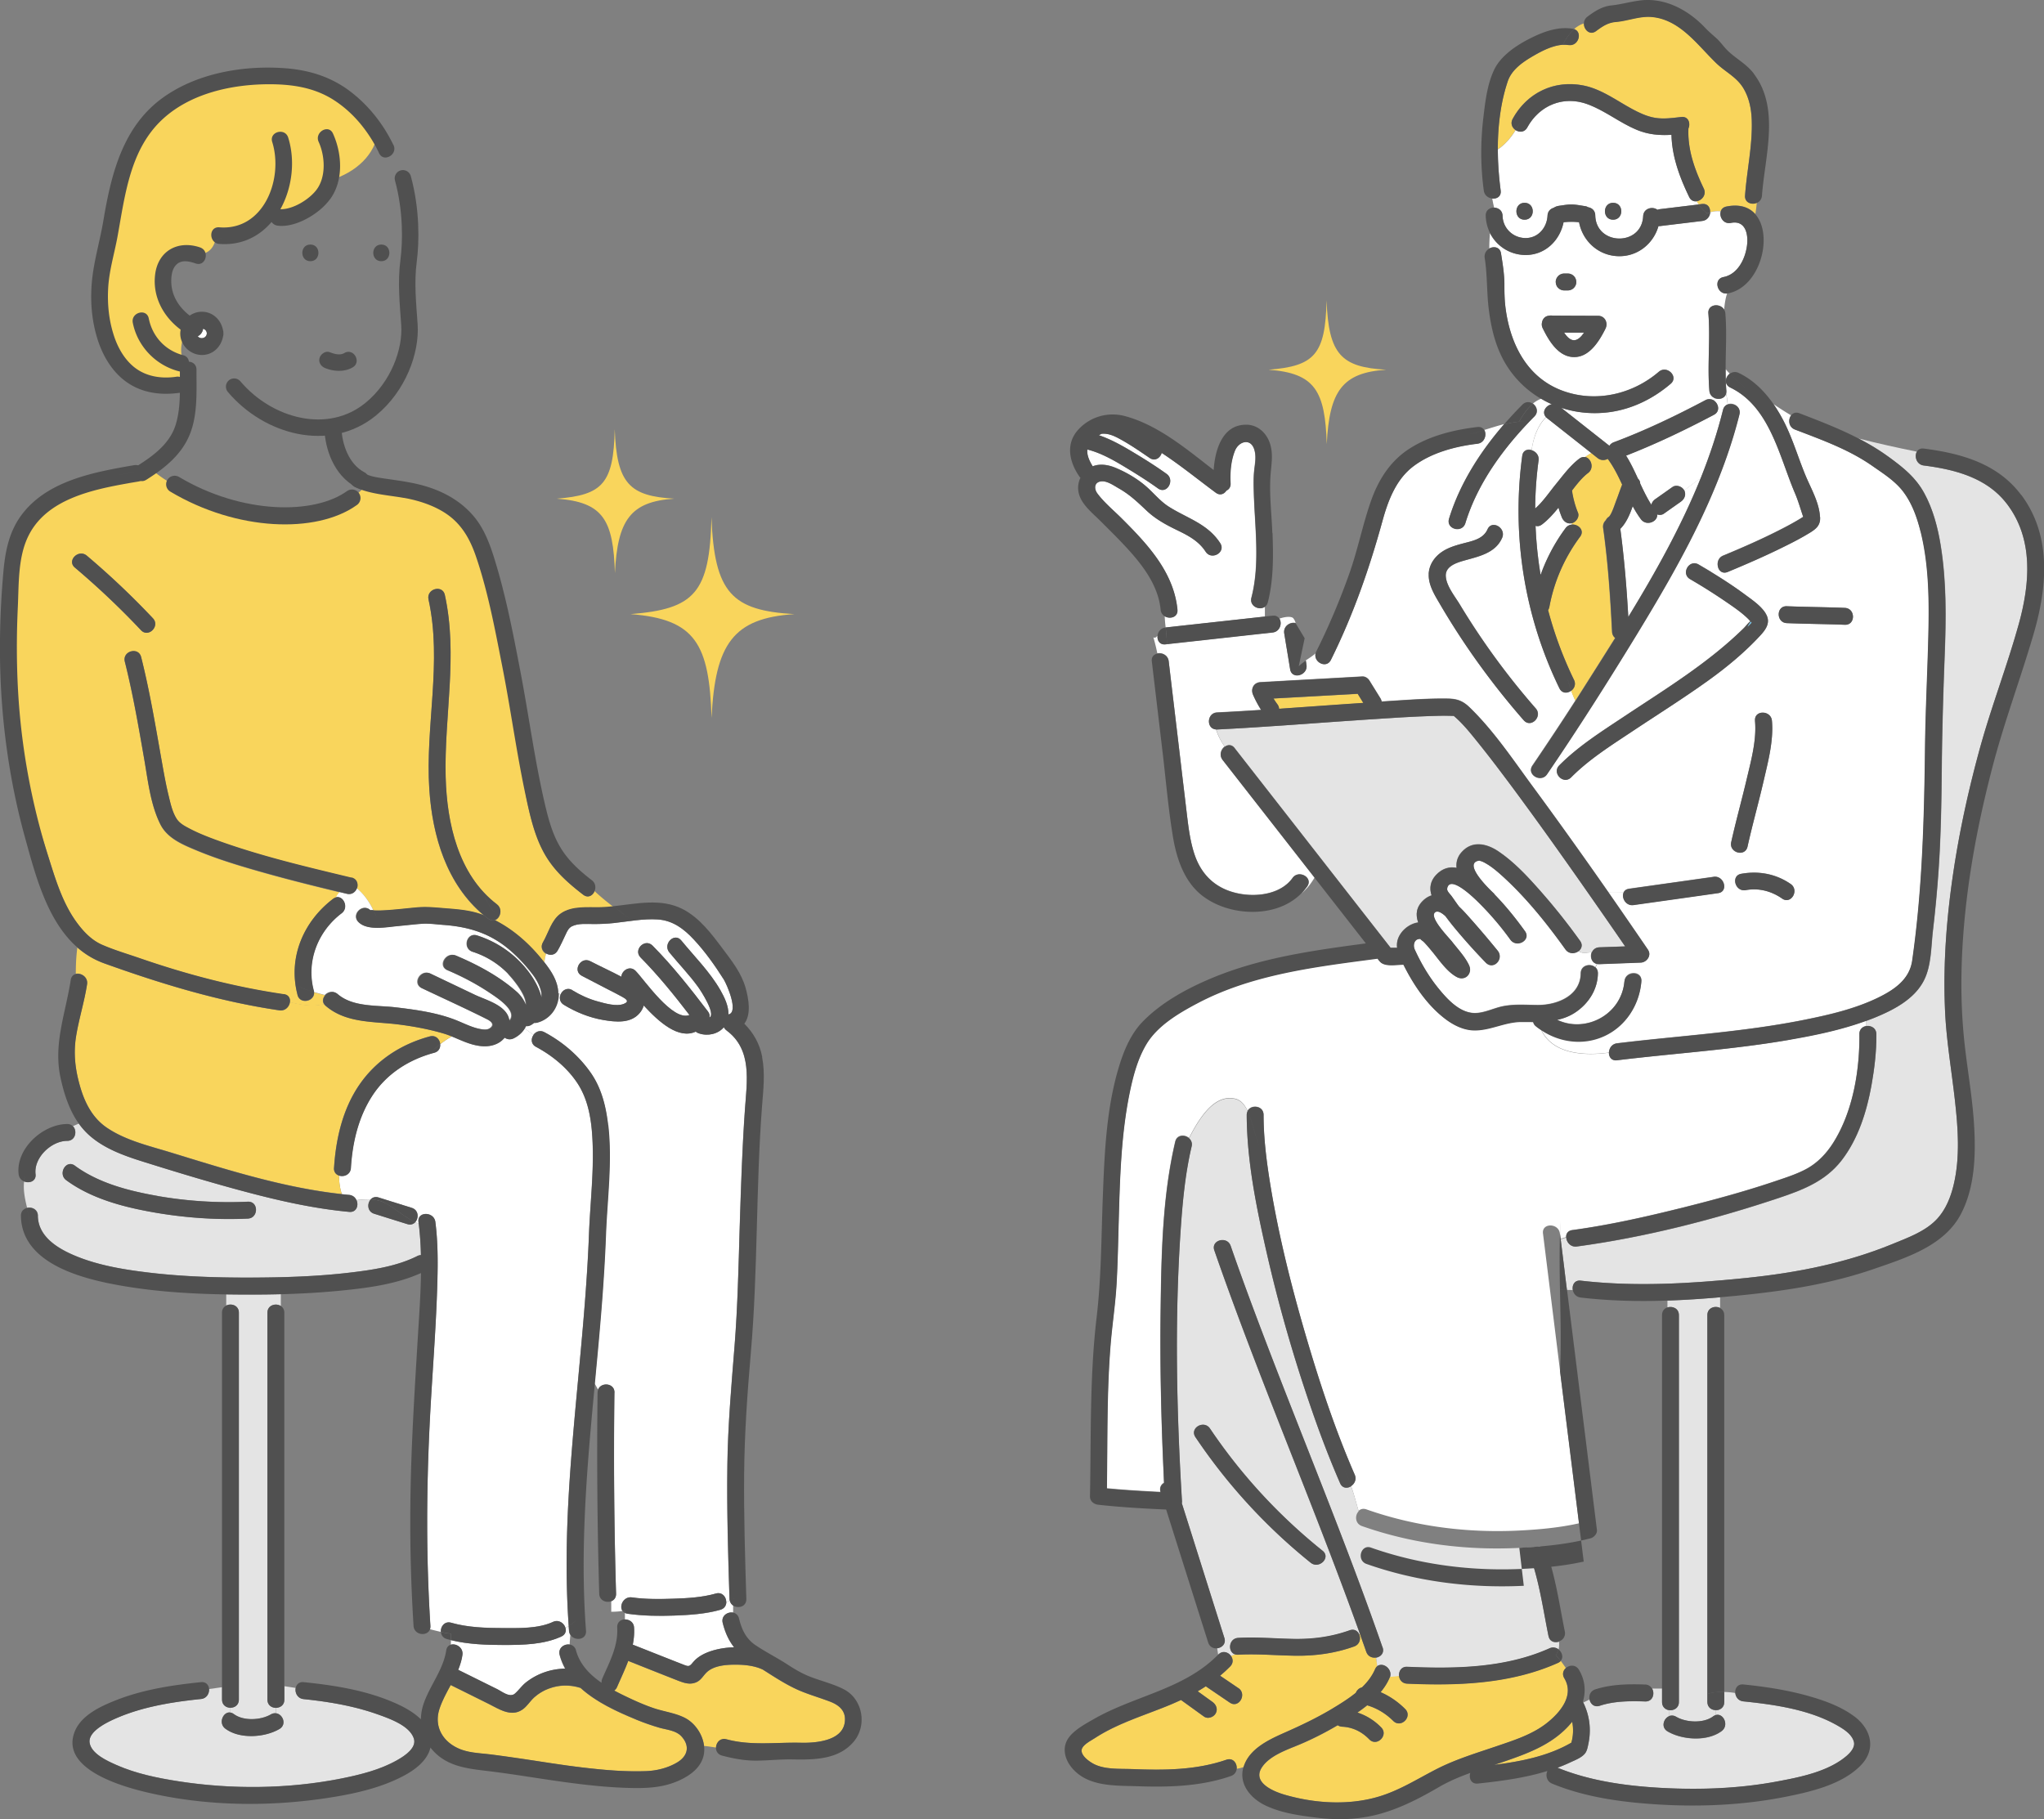 <svg id="b" xmlns="http://www.w3.org/2000/svg" viewBox="0 0 222.71 198.25"><rect x="0" y="0" width="222.71" height="198.25" fill="#808080" stroke="none"/><defs><style>.d{fill:#f9d55c}.e{fill:#fff}.f{fill:#e4e4e4}.g{fill:#505050}.h{fill:#76c6ee}.i,.j{stroke-width:1.86px;fill:none;stroke:#505050;stroke-linecap:round;stroke-linejoin:round}.j{stroke-width:1.79px}</style></defs><g id="c"><path class="d" d="M41.19 14.24c-.24 2.62-2.5 4.59-5.12 5.36-1.19 3.28-4.05 4.11-7.15 3.99-1.85 2.62-3.57 2.26-5.36 2.2-.18 1.07-.77 2.14-2.44 1.85-1.67-.3-3.16.18-3.22 2.62s.77 3.57 2.8 5.18c-1.13 1.49-1.31 3.46-.3 4.53.06 1.19.66 1.79-.6 1.85-1.25.06-3.52.3-5.42-.83-1.91-1.13-3.52-4.05-3.57-7.86s1.67-8.22 1.73-10.19 1.25-6.49 3.04-8.94 6.26-5.18 11.26-5.48 11.08.12 14.36 5.72z"/><path class="h" d="M40.31 99.14c-.07-.06-.06-.02 0 0z"/><path class="e" d="M69.08 177.36c.04.64-.02 1.25-.14 1.86 1.85.73 3.7 1.47 5.55 2.19.47.18.61.22.93-.17.16-.2.32-.37.52-.53.41-.33.88-.56 1.38-.74.81-.29 1.73-.44 2.66-.46-.58-.74-.98-1.61-1.24-2.66-.19-.78.55-1.25 1.14-1.12v-.79a.836.836 0 0 1-.36-.54c-.13.06-.25.12-.38.18 0 .36-.2.71-.65.84-1.62.46-3.36.57-5.04.63-1.7.06-3.4.04-5.08-.2-.11-.02-.2-.05-.28-.09v.72c.47 0 .96.29.99.89z"/><path class="d" d="M79.15 189.53c2.7.72 5.36.31 8.11.38 1.52.03 4.48-.16 4.78-2.2.18-1.24-.59-1.89-1.62-2.29-1.1-.42-2.23-.74-3.31-1.2-1.39-.59-2.7-1.45-3.99-2.28-.93-.44-2.03-.55-3.04-.54-.97 0-2.24.1-3.01.77-.43.38-.64.89-1.19 1.14-.7.31-1.36.08-2.03-.18-1.8-.7-3.6-1.42-5.39-2.13h-.01c-.36.96-.81 1.9-1.22 2.85-.08.18-.18.3-.31.38.5.27 1.01.52 1.5.75.94.44 1.88.85 2.87 1.19 1.09.37 2.32.52 3.34 1.04 1.09.56 1.93 1.78 2.08 3.04.44.04.89.11 1.32.18.03-.53.47-1.05 1.14-.88zM64.8 97.06c-.18.51-.71.85-1.25.44-1.51-1.16-2.94-2.41-3.96-4.03-.99-1.58-1.53-3.4-1.96-5.2-1.2-5.11-.88-11.21-1.9-16.35-.78-3.97-1.81-7.75-3.1-11.6-.58-1.72-2-4.4-3.65-5.24-3.73-1.91-7.54-1.87-9.06-2.22-1.67 1.83-4.69 3.81-11.04 3.34-4.33-.32-10.17-3.02-12.39-5.08-3.86.72-12.25 3.01-14.06 6.67-1.15 2.32-1.31 6.37-1.43 8.9-.15 3.04.06 6.5.24 9.53.35 6.09 2.18 11.25 4.01 17.07.8 2.54 1.58 5.21 3.21 7.37.7.93 1.58 1.83 2.67 2.31 1.32.57 2.73.99 4.09 1.46 5.14 1.77 10.34 3.14 15.72 3.93.52.08.71.47.66.86 1.23.31 2.57.51 3.7.21-.22-.33-.12-.71.12-.98-.39-.11-.79-.21-1.19-.32.07 1.01-1.52 1.37-1.81.3-1.06-4.03.63-8 3.88-10.47.11-.08.22-.13.33-.16.11-.2.24-.39.39-.56-2.7-.65-5.39-1.32-8.07-2.07-2.53-.71-5.07-1.46-7.5-2.47-1.5-.62-3.2-1.31-3.97-2.84-1.07-2.13-1.35-4.71-1.75-7.02-.63-3.59-1.24-7.18-2.13-10.72-.29-1.15 1.49-1.64 1.78-.49.95 3.77 1.58 7.6 2.26 11.43.22 1.24.44 2.48.74 3.7.2.83.4 1.75.86 2.48.33.52.89.8 1.43 1.09.89.47 1.83.84 2.77 1.19 4.83 1.77 9.87 2.95 14.86 4.15.61.15.76.71.6 1.17.79.62 1.37 1.47 1.8 2.38.05 0 .11.01.16.01.48.02.96 0 1.44-.04 1-.07 1.99-.18 2.99-.28.94-.09 1.73-.04 2.66.04 1.51.14 2.98.18 4.43.68.12.04.23.08.34.13-4.04-3.37-5.6-8.59-5.94-13.72-.46-6.9 1.42-13.85-.09-20.7-.25-1.16 1.52-1.65 1.78-.49 1.45 6.59-.08 13.2.09 19.84.13 5.01 1.37 10.67 5.58 13.87.51.39.47 1.03.17 1.43.17.2.35.38.52.56-.17-.17-.35-.36-.52-.56-.1.14-.24.25-.39.3 2.05 1.04 3.8 2.61 5.23 4.41.05.06.1.13.15.19.04-.32.11-.64.2-.94-.4-.23-.65-.72-.35-1.23.59-1.02.92-2.42 1.93-3.13 1.25-.88 2.95-.65 4.39-.69.44-.01.89-.05 1.34-.1-.69-.53-1.37-1.08-2.03-1.7zM15.36 68.67a87.536 87.536 0 0 0-7.2-6.82c-.91-.77.4-2.06 1.3-1.3 2.53 2.14 4.93 4.41 7.2 6.82.81.86-.49 2.17-1.3 1.3z"/><path class="e" d="M62.37 107.91c.88.54 1.79.95 2.78 1.22.79.22 2.02.58 2.82.26.67-.27.21-.56-.18-.77-.52-.29-1.05-.55-1.57-.82-.94-.49-1.89-.98-2.83-1.47-1.05-.55-.12-2.14.93-1.59 1.1.57 2.27 1.1 3.38 1.69.05-.69.94-1.27 1.56-.63.95.97 4.05 5.54 5.86 4.8-1.67-2.17-3.4-4.32-5.32-6.26-.84-.84.47-2.14 1.3-1.3 2.2 2.22 4.14 4.7 6.04 7.18.17.23.21.45.16.65.73-.34-.92-2.89-1.24-3.33-.96-1.33-2.1-2.5-3.13-3.76-.74-.91.55-2.22 1.3-1.3 1.46 1.78 3.11 3.42 4.27 5.43.44.77.89 1.71.87 2.63.01 0 .03 0 .04-.01 1.09-.29-.22-3.27-.55-3.8-.96-1.52-2.05-3.06-3.28-4.37-1.08-1.15-2.28-2.06-3.91-2.17-1.6-.11-3.19.22-4.77.39-.74.08-1.47.11-2.21.11s-1.69-.1-2.38.25c-.35.18-.5.5-.66.85-.29.61-.56 1.23-.9 1.81-.3.51-.84.54-1.24.3-.1.31-.16.62-.2.94.78 1 1.49 2.07 1.52 3.38.08.05.16.1.25.15.19-.48.73-.83 1.3-.48z"/><path class="e" d="M79.17 112.28a.987.987 0 0 1-.3-.35c-.64.75-1.77 1.01-2.74.66a.989.989 0 0 1-.32-.18c-1.87.85-3.99-1.01-5.67-2.85-.08.28-.22.56-.44.82-.97 1.16-2.63.98-3.97.76-1.52-.26-2.97-.84-4.29-1.65-.44-.27-.51-.73-.37-1.11-.08-.04-.16-.09-.25-.15v.16c-.03 1.42-.95 2.67-2.33 3.03-.13.03-.24.04-.35.03-.1.08-.2.15-.32.22-.2.12-.39.15-.57.13-.04.08-.08.17-.13.25.34.24.67.47.99.71.25-.35.71-.55 1.19-.29 1.97 1.05 3.72 2.54 5.01 4.37 1.21 1.72 1.7 3.7 1.93 5.76.46 4-.11 8.03-.25 12.03-.18 4.78-.59 9.54-1.04 14.3-.06.6-.11 1.2-.17 1.81.13.22.25.44.38.67.33-.83 1.79-.71 1.78.34-.09 7.3-.03 14.61.18 21.91.01.43-.22.7-.52.82v1.15c.43 0 .83-.03 1.22-.08-.4-.54.11-1.61 1.02-1.48 1.51.21 3.08.19 4.59.14 1.52-.05 3.08-.15 4.55-.56.7-.2 1.15.38 1.14.94.12-.06.25-.12.38-.18-.01-.06-.02-.12-.02-.18-.16-4.89-.3-9.79-.23-14.69.06-4.31.44-8.57.78-12.86.34-4.29.43-8.6.56-12.9.13-4.28.27-8.58.57-12.85.21-3.08.83-6.54-2-8.64z"/><path class="e" d="M64.48 123.19c-.17-1.88-.58-3.72-1.66-5.29-1.11-1.62-2.71-2.91-4.43-3.83-.56-.3-.55-.9-.26-1.3-.32-.24-.65-.47-.99-.71a2.8 2.8 0 0 1-1.21 1.08c-.37.18-.72.11-.98-.08-.16.2-.36.38-.58.52-.91.57-2.02.49-3.01.2-.74-.21-1.43-.55-2.15-.84-.44.25-.85.54-1.26.85.03.39-.16.79-.65.92-2.72.73-5.13 2.24-6.7 4.61-1.56 2.35-2.21 5.15-2.38 7.94-.05.72-.76 1-1.28.84.01.7.08 1.38.31 2.02.26.03.52.06.79.08.4.04.66.27.79.57.51-.05 1.03-.1 1.55-.08.2-.22.5-.33.87-.21 1.2.38 2.41.76 3.61 1.13.76.24.79 1.11.38 1.56.12.06.24.11.37.16 0-.06-.01-.12-.02-.18-.15-1.17 1.69-1.16 1.84 0 .28 2.14.28 4.3.22 6.45-.14 5.32-.61 10.64-.86 15.96-.34 7.2-.36 14.4.1 21.59 0 .14-.01.27-.05.38.4.1.79.2 1.19.29-.05-.58.41-1.21 1.13-1 1.79.51 3.74.57 5.59.58 1.74 0 3.87.08 5.49-.67.64-.3 1.23.15 1.37.66.12-.06.23-.13.35-.2-.35-5.08-.26-10.18.06-15.26.58-9.17 1.8-18.29 2.15-27.48.14-3.75.64-7.51.31-11.26z"/><path class="d" d="M36.39 127.26c.2-3.17.94-6.4 2.76-9.06 1.84-2.68 4.56-4.43 7.67-5.27.66-.18 1.1.33 1.14.85.4-.31.82-.6 1.26-.85-.29-.11-.57-.22-.87-.31-1.58-.47-3.23-.78-4.87-.99-2.75-.36-5.77-.11-8.01-2.03a.813.813 0 0 1-.18-.2c-1.13.3-2.47.1-3.7-.21-.06.5-.5 1.01-1.15.91-6.58-.97-12.81-2.87-19.06-5.11a9.211 9.211 0 0 1-2.95-1.74c-.13.95-.17 1.91-.17 2.86.57-.13 1.34.35 1.22 1.13-.29 1.92-.89 3.78-1.2 5.69-.29 1.82-.1 3.51.39 5.27.51 1.85 1.35 3.58 2.98 4.68 2.04 1.38 4.56 1.96 6.88 2.67 6.1 1.87 12.35 3.87 18.72 4.56-.23-.64-.3-1.32-.31-2.02-.33-.1-.59-.38-.56-.84z"/><path class="e" d="M55.38 106.14a9.358 9.358 0 0 0-3.91-2.44c-1.13-.36-.64-2.14.49-1.78 2.23.72 4.17 2.07 5.59 3.94.57.76 1.18 1.8 1.42 2.82.12-.81-.47-1.87-.92-2.46-.74-.98-1.58-1.9-2.52-2.7-2.14-1.84-4.49-2.55-7.26-2.75-.82-.06-1.58-.19-2.4-.12-.86.07-1.71.17-2.57.25-1.21.11-3.27.53-4.25-.42-.83-.81.39-2.07 1.24-1.35s.07.02.11.02c.08 0 .18.01.27.02-.43-.9-1.02-1.75-1.8-2.38-.15.41-.54.74-1.09.61-.26-.06-.53-.13-.79-.19-.15.17-.28.36-.39.56.81-.19 1.43 1.13.6 1.75-2.58 1.96-3.87 5.23-3.04 8.39.02.07.03.13.03.19.4.11.8.21 1.19.32.32-.35.9-.51 1.36-.11 1.69 1.44 4.3 1.2 6.37 1.45 2.23.27 4.59.6 6.68 1.45.81.33 1.63.75 2.5.91.32.06.74.12 1.03-.07.63-.41.13-.79-.32-1.01-2.33-1.17-4.71-2.25-7.07-3.37-1.07-.51-.14-2.1.93-1.59 1.61.77 3.21 1.53 4.82 2.3 1.14.54 3 1.03 3.6 2.26.09.18.15.38.17.57.97-1.01-1.26-2.46-2.06-2.99-1.47-.99-3.04-1.81-4.67-2.51-1.09-.46-.15-2.05.93-1.59 2.32.98 4.69 2.24 6.58 3.92.46.41.81.92 1.02 1.46.11-1.06-1.42-2.85-1.9-3.36z"/><path class="f" d="M4.13 132.48c.03 2.14 1.93 3.4 3.69 4.19 2.55 1.15 5.44 1.64 8.2 1.97 3.65.45 7.34.57 11.02.57 3.72 0 7.45-.11 11.15-.55 2.44-.29 5.05-.68 7.27-1.79.14-.07.28-.1.41-.11-.03-1.15-.1-2.3-.24-3.43-.12-.05-.25-.1-.37-.16-.2.22-.5.33-.87.22-1.2-.38-2.41-.76-3.61-1.13-.76-.24-.79-1.12-.38-1.56-.51-.02-1.03.02-1.55.08.25.57-.02 1.34-.79 1.27-3.97-.36-7.88-1.26-11.72-2.3-3.58-.96-7.14-2.04-10.68-3.15-2.17-.68-4.44-1.47-6.12-3.07a7.57 7.57 0 0 1-.95-1.1c-.21.1-.43.19-.64.28.5.5.29 1.6-.62 1.6-1.75.01-3.66 1.84-3.45 3.63.09.77-.68 1.03-1.25.79-.12.99.1 1.95.32 2.88.53-.13 1.18.16 1.19.86zm4.03-5.46c2.6 1.91 5.88 2.75 9.02 3.3 3.23.57 6.55.77 9.83.62 1.19-.05 1.18 1.79 0 1.84-3.45.16-6.93-.09-10.32-.69-3.27-.57-6.74-1.49-9.46-3.49-.95-.69-.03-2.29.93-1.59z"/><path class="e" d="M61.18 178.32c-1.87.87-4.15.92-6.18.93-1.93 0-3.98-.06-5.87-.53 0 .17 0 .34-.01.51.57-.16 1.38.32 1.25 1.13-.09.56-.25 1.09-.46 1.61 1.4.69 2.8 1.39 4.2 2.08.59.29 1.43 1 1.99.5.43-.38.75-.86 1.21-1.22a7.11 7.11 0 0 1 4.26-1.49c-.25-.46-.46-.96-.6-1.49-.2-.76.51-1.23 1.1-1.13.01-.35.04-.7.07-1.06a.999.999 0 0 1-.15-.45c-.01-.17-.02-.34-.04-.51-.11.07-.23.14-.35.2.1.35 0 .72-.44.93z"/><path class="f" d="M21.89 185.13c-3.04.31-6.18.81-9.01 2-1.01.42-3.33 1.47-3.12 2.77.19 1.2 1.92 1.97 2.9 2.41 2.12.94 4.46 1.42 6.74 1.78 5.82.91 12.01.85 17.8-.3 2.07-.41 4.22-.95 6.07-2 .85-.48 2.15-1.35 1.81-2.37-.47-1.39-2.61-2.14-3.83-2.58-2.62-.94-5.42-1.41-8.18-1.7-.67-.07-.96-.7-.86-1.21l-1.22-.19v1.46c0 .58-.43.87-.88.89v.6c.73.12 1.16 1.23.34 1.71-1.6.94-4.34 1.12-5.89-.04-.8-.6-.24-1.86.53-1.76v-.51c-.45-.01-.89-.31-.89-.89v-1.35l-1.42.2c.03.48-.26 1.02-.88 1.08z"/><path class="f" d="M29.13 157.26v-14.21c0-.85.94-1.09 1.47-.73v-1.3c-1.97.05-3.94.05-5.9.02h-.05v1.22c.55-.27 1.37-.01 1.37.78v42.16c0 .61-.48.9-.95.89v.51c.13.02.26.07.4.17 1.04.78 2.94.68 4.03.04.21-.12.41-.15.59-.12v-.6c-.47.02-.96-.28-.96-.89v-27.95z"/><path class="d" d="M59.81 184c-.58.21-1.13.54-1.6.96-.46.41-.78.97-1.29 1.33-1.25.87-2.59-.08-3.75-.65-1.36-.67-2.72-1.35-4.07-2.02-.44.83-.9 1.66-1.21 2.56-.68 2.01.42 3.75 2.35 4.47 1.04.39 2.18.41 3.27.54 1.04.13 2.08.28 3.11.43 2.32.34 4.63.73 6.96 1 2.27.26 4.58.46 6.86.38 1.15-.04 2.38-.36 3.36-.96 1.14-.69 1.4-1.78.44-2.83-.6-.66-1.63-.72-2.44-.95-.86-.25-1.71-.55-2.53-.89-2.02-.83-4.32-1.88-6.02-3.43-1.14-.36-2.31-.35-3.44.07z"/><path class="h" d="M40.31 99.14s.03.03.05.04c-.02-.02-.04-.03-.05-.04z"/><path class="g" d="M30.93 108.33c-5.38-.79-10.58-2.15-15.72-3.93-1.36-.47-2.77-.88-4.09-1.46-1.09-.47-1.97-1.37-2.67-2.31-1.62-2.15-2.41-4.83-3.21-7.37a73.962 73.962 0 0 1-3.27-17.94c-.17-3.04-.17-6.08-.03-9.12.12-2.53 0-5.48 1.16-7.81 1.95-3.95 6.81-5.01 10.88-5.73.38-.07.75-.13 1.11-.19.66-.11.79-.73.57-1.21-1.29.32-2.66.45-3.91.63 1.24-.18 2.61-.31 3.91-.63-.17-.37-.55-.66-1.06-.57-4.2.73-9.16 1.61-12.01 5.11C1.01 57.74.57 59.99.36 62.42.07 65.7-.05 69 .01 72.29.14 78.7 1.02 85.1 2.73 91.28c1.13 4.09 2.41 9.08 5.7 11.96.84.74 1.81 1.33 2.95 1.74 6.24 2.24 12.48 4.14 19.06 5.11.65.09 1.09-.41 1.15-.91.05-.4-.14-.79-.66-.86zm7.91 22.45c-.51.05-1.01.11-1.5.11.48 0 .99-.06 1.5-.11a.942.942 0 0 0-.79-.57c-.26-.02-.52-.05-.79-.08.03.07.05.14.08.21-.03-.07-.06-.14-.08-.21-6.38-.69-12.62-2.69-18.72-4.56-2.32-.71-4.84-1.29-6.88-2.67-1.63-1.1-2.47-2.83-2.98-4.68-.49-1.76-.68-3.45-.39-5.27.31-1.92.9-3.77 1.2-5.69.12-.78-.65-1.26-1.22-1.13-.27.06-.5.27-.56.64-.55 3.6-1.91 6.95-1.12 10.64.38 1.76.95 3.56 2 5.03.14-.06.27-.13.41-.2-.14.07-.27.13-.41.2.28.39.6.76.95 1.1 1.68 1.59 3.95 2.39 6.12 3.07 3.54 1.11 7.1 2.19 10.68 3.15 3.84 1.03 7.75 1.93 11.72 2.3.78.07 1.04-.7.79-1.27zm28.12 20.97c.01-1.06-1.45-1.17-1.78-.34.5.92.96 1.86 1.07 2.87-.11-1.01-.57-1.95-1.07-2.87-.04.1-.06.21-.07.34-.09 7.3-.03 14.61.18 21.91.02.76.78 1.03 1.32.82.3-.12.53-.39.52-.82-.22-7.3-.27-14.61-.18-21.91zM30.1 186.7c-.18-.03-.38 0-.59.12-1.09.64-2.99.74-4.03-.04a.912.912 0 0 0-.4-.17c-.77-.1-1.33 1.16-.53 1.76 1.54 1.16 4.28.98 5.89.04.82-.48.39-1.59-.34-1.71zm.17-3.06l.71.11v-40.7c0-.34-.15-.58-.37-.73-.54-.36-1.47-.12-1.47.73v42.16c0 .61.49.91.96.89.45-.02.88-.31.88-.89v-1.46l-.71-.11zm-5.61-41.38c-.27.13-.47.39-.47.78v40.81l.98-.13-.98.13v1.35c0 .58.44.88.89.89.47.01.95-.28.95-.89v-42.16c0-.79-.83-1.06-1.37-.78zm-7.49-11.94c-3.13-.55-6.42-1.39-9.02-3.3-.96-.7-1.88.9-.93 1.59 2.72 2 6.19 2.91 9.46 3.49 3.4.6 6.88.85 10.32.69 1.18-.05 1.19-1.89 0-1.84-3.28.15-6.6-.06-9.83-.62z"/><path class="g" d="M47.66 139.61c.06-2.15.05-4.32-.22-6.45-.15-1.16-1.99-1.17-1.84 0 0 .06.01.12.02.18.4.16.83.27 1.3.31-.47-.04-.9-.16-1.3-.31.14 1.14.22 2.28.24 3.43-.13 0-.27.03-.41.11-2.22 1.11-4.83 1.5-7.27 1.79-3.69.44-7.43.54-11.15.55-3.68 0-7.37-.12-11.02-.57-2.76-.34-5.64-.83-8.2-1.97-1.77-.79-3.66-2.06-3.69-4.19-.01-.7-.66-.99-1.19-.86.18.75.35 1.48.35 2.21 0-.73-.18-1.47-.35-2.21-.36.09-.66.38-.65.86.08 5.32 6.95 6.92 11.07 7.63 3.73.64 7.52.87 11.3.93h.05c1.96.03 3.93.03 5.9-.02 2.17-.06 4.34-.18 6.49-.39 2.95-.29 6.05-.69 8.78-1.92-.03 2.37-.21 4.75-.35 7.1-.37 6.14-.76 12.27-.81 18.43-.04 4.31.08 8.62.35 12.92.07 1.03 1.49 1.17 1.79.38.04-.11.06-.24.05-.38-.46-7.19-.44-14.4-.1-21.59.25-5.32.72-10.63.86-15.96zM7.94 122.72c-1.11.47-2.2.85-3.18 1.55.98-.7 2.07-1.08 3.18-1.55a.835.835 0 0 0-.62-.24c-2.66.02-5.61 2.69-5.29 5.47.05.4.29.66.59.79.02-.2.06-.4.12-.61-.06.21-.09.41-.12.61.57.24 1.34-.02 1.25-.79-.21-1.79 1.7-3.62 3.45-3.63.91 0 1.12-1.11.62-1.6zm83.97 61.34c-1.18-.6-2.51-.9-3.73-1.39-.85-.34-1.6-.79-2.37-1.29-1.14-.74-2.36-1.35-3.49-2.11-1.05-.71-1.5-1.71-1.8-2.91a.825.825 0 0 0-.63-.64c.01 1.08.05 2.19.18 3.22-.13-1.03-.17-2.14-.18-3.22-.59-.12-1.34.35-1.14 1.12.26 1.05.66 1.92 1.24 2.66-.93.02-1.85.18-2.66.46-.5.18-.97.41-1.38.74-.2.16-.35.33-.52.53-.33.4-.46.35-.93.17-1.85-.72-3.7-1.46-5.55-2.19.12-.6.18-1.22.14-1.86-.03-.6-.53-.89-.99-.89-.02 1.25-.1 2.46-.36 3.76.26-1.3.34-2.51.36-3.76-.45 0-.88.3-.85.89.12 2-.84 3.76-1.62 5.54-.07.17-.1.33-.08.48-1.29-.88-2.38-2.01-2.79-3.53a.841.841 0 0 0-.67-.64c-.59-.11-1.31.36-1.1 1.13.14.53.35 1.03.6 1.49-1.53.02-3.04.53-4.26 1.49-.46.36-.78.84-1.21 1.22-.56.5-1.4-.21-1.99-.5-1.4-.69-2.8-1.39-4.2-2.08.21-.51.38-1.04.46-1.61.12-.8-.68-1.29-1.25-1.13-.04 1.2-.19 2.39-.72 3.59.53-1.2.68-2.39.72-3.59-.26.07-.47.27-.52.64-.33 2.12-1.79 3.82-2.47 5.82-.19.56-.28 1.12-.29 1.68-.74-.73-1.72-1.28-2.58-1.67-3.19-1.46-6.74-2.03-10.2-2.38-.5-.05-.79.26-.86.64l1.98.3-1.98-.3c-.1.51.19 1.14.86 1.21 2.77.28 5.56.75 8.18 1.7 1.22.44 3.36 1.19 3.83 2.58.35 1.02-.96 1.89-1.81 2.37-1.85 1.05-4 1.58-6.07 2-5.78 1.15-11.97 1.21-17.8.3-2.28-.35-4.62-.84-6.74-1.78-.98-.43-2.71-1.21-2.9-2.41-.21-1.3 2.12-2.35 3.12-2.77 2.83-1.19 5.98-1.69 9.01-2 .61-.06.91-.6.88-1.08l-1.94.27 1.94-.27c-.03-.43-.32-.82-.88-.76-3.14.32-6.34.81-9.29 1.98-1.69.67-3.82 1.65-4.5 3.49-1.5 4.04 5.27 5.92 7.9 6.54 6.6 1.56 13.74 1.6 20.42.49 2.54-.42 5.15-1.04 7.45-2.24 1.26-.65 2.68-1.67 3.02-3.13.11.14.23.28.36.42 1.61 1.68 3.76 1.88 5.93 2.14 2.64.32 5.26.77 7.89 1.14 2.51.35 5.03.64 7.57.7 1.72.04 3.36-.02 4.98-.66 1.28-.51 2.66-1.38 3.02-2.81.09-.37.11-.75.06-1.13-.15-1.25-.99-2.48-2.08-3.04-1.03-.53-2.25-.68-3.34-1.04-.99-.33-1.93-.74-2.87-1.19-.49-.23-.99-.48-1.5-.75.12-.08.23-.2.31-.38.41-.94.86-1.89 1.22-2.85h.01c1.8.72 3.59 1.43 5.39 2.14.67.26 1.33.5 2.03.18.55-.25.76-.77 1.19-1.14.77-.67 2.04-.77 3.01-.77 1.01 0 2.11.1 3.04.54 1.3.82 2.6 1.68 3.99 2.28 1.09.46 2.21.78 3.31 1.2 1.04.39 1.81 1.05 1.62 2.29-.3 2.04-3.26 2.24-4.78 2.2-2.75-.06-5.42.35-8.11-.38-.66-.18-1.11.34-1.14.88.26.05.52.09.76.14-.24-.05-.5-.1-.76-.14-.02.38.17.77.65.9 1.28.34 2.59.58 3.92.55 1.28-.02 2.55-.16 3.83-.13 2.32.04 4.93.02 6.58-1.9 1.53-1.78 1.03-4.69-1.08-5.76zm-22.63 3.3c.83.34 1.68.64 2.53.89.81.24 1.84.3 2.44.95.96 1.05.69 2.14-.44 2.83-.99.6-2.21.91-3.36.96-2.28.09-4.59-.11-6.86-.38-2.33-.27-4.64-.66-6.96-1-1.04-.15-2.07-.3-3.11-.43-1.09-.14-2.23-.16-3.27-.54-1.94-.72-3.03-2.46-2.35-4.47.3-.9.76-1.73 1.21-2.56 1.36.67 2.72 1.35 4.07 2.02 1.16.57 2.5 1.52 3.75.65.51-.35.83-.92 1.29-1.33.46-.41 1.01-.74 1.6-.96 1.13-.42 2.3-.43 3.44-.07 1.7 1.55 4 2.6 6.02 3.43zm-21.24-9.53c.03.34.23.65.64.77l.44.12v-.7a9.93 9.93 0 0 1-1.09-.19z"/><path class="g" d="M60.18 177.84c.56-.09 1.02-.23 1.44-.44-.14-.51-.73-.96-1.37-.66-1.62.75-3.75.68-5.49.67-1.85 0-3.8-.07-5.59-.58-.72-.21-1.18.43-1.13 1 .36.08.73.14 1.09.19.48.05.97.07 1.47.01 0 0 0-.18-.18-.18.18 0 .18.18.18.18-.5.06-.99.04-1.47-.01v.7c1.89.47 3.94.53 5.87.53 2.03 0 4.3-.05 6.18-.93.43-.2.54-.58.44-.93-.42.21-.88.35-1.44.44zm17.67-2.94c.46 0 .87-.14 1.29-.32 0-.56-.44-1.14-1.14-.94-1.47.42-3.03.51-4.55.56-1.52.05-3.08.08-4.59-.14-.91-.13-1.42.94-1.02 1.48.09-.01.17-.03.25-.04v-.61.86c.08.04.17.07.28.09 1.68.24 3.39.26 5.08.2 1.68-.06 3.42-.17 5.04-.63.45-.13.64-.48.65-.84-.41.18-.83.32-1.29.32z"/><path class="g" d="M67.84 175.55c.06.08.15.15.25.21v-.25c-.08.02-.17.03-.25.04zM38.71 53.09c1.54.74 3.53.86 5.26 1.16v-.32.32H44c1.78.31 3.74.97 5.16 2.13 1.43 1.18 2.2 2.74 2.77 4.46 1.29 3.84 2.05 7.98 2.83 11.95 1.01 5.15 1.67 10.37 2.87 15.48.42 1.8.96 3.62 1.96 5.2 1.02 1.62 2.45 2.87 3.96 4.03.54.41 1.07.07 1.25-.44-.32-.3-.63-.62-.94-.96.3.34.62.66.94.96.14-.38.08-.85-.32-1.15-1.3-1-2.55-2.12-3.4-3.54-.83-1.37-1.27-2.92-1.64-4.46-1.17-4.92-1.81-9.95-2.77-14.91-.76-3.97-1.55-8.05-2.74-11.92-.49-1.61-1.09-3.28-2.14-4.61-1.21-1.52-2.78-2.54-4.59-3.21-1.76-.65-3.49-.85-5.34-1.12-.81-.12-1.65-.24-2.29-.64-1.17-.72-2.01 1.04-.87 1.59zm27.56 69.52c-.24-2.06-.72-4.05-1.93-5.76-1.29-1.83-3.04-3.32-5.01-4.37-.48-.26-.94-.06-1.19.29-.29.4-.3 1 .26 1.3 1.73.92 3.32 2.21 4.43 3.83 1.08 1.58 1.49 3.41 1.66 5.29.33 3.75-.16 7.52-.31 11.26-.35 9.19-1.57 18.31-2.15 27.48-.32 5.08-.42 10.18-.06 15.26.27-.18.53-.39.79-.64-.26.26-.52.47-.79.64.01.17.02.34.04.51.01.18.07.33.15.45.02-.17.03-.33.06-.5l-.06.5c.45.7 1.77.56 1.69-.45-.68-9.01.12-18 .97-26.97-.2-.36-.4-.71-.58-1.07.18.35.38.71.58 1.07.06-.6.11-1.2.17-1.81.45-4.76.86-9.52 1.04-14.3.15-4 .71-8.03.25-12.03zM38.3 95.63c-4.99-1.2-10.04-2.38-14.86-4.15-.94-.35-1.88-.72-2.77-1.19-.54-.28-1.1-.57-1.43-1.09-.46-.73-.66-1.65-.86-2.48-.3-1.22-.52-2.46-.74-3.7-.68-3.83-1.31-7.66-2.26-11.43-.29-1.15-2.06-.66-1.78.49.89 3.54 1.51 7.13 2.13 10.72.4 2.32.68 4.9 1.75 7.02.77 1.53 2.47 2.21 3.97 2.84 2.43 1.01 4.97 1.76 7.5 2.47 2.67.75 5.37 1.42 8.07 2.07.42-.47.97-.75 1.62-.57-.65-.19-1.21.1-1.62.57.26.06.53.13.79.19.54.13.94-.2 1.09-.61.16-.46.01-1.02-.6-1.17zm-5.89 12.77c.28 1.08 1.88.71 1.81-.3-.57-.16-1.14-.33-1.66-.6.53.26 1.09.44 1.66.6 0-.06-.01-.13-.03-.19-.83-3.16.45-6.43 3.04-8.39.82-.62.2-1.94-.6-1.75-.11.03-.22.08-.33.16-3.25 2.47-4.95 6.44-3.88 10.47zM8.16 61.85c2.53 2.14 4.93 4.41 7.2 6.82.81.86 2.11-.44 1.3-1.3a87.536 87.536 0 0 0-7.2-6.82c-.9-.76-2.21.54-1.3 1.3zm39.13 52.47c.22-.18.45-.36.68-.53-.04-.52-.48-1.03-1.14-.85-3.12.84-5.83 2.59-7.67 5.27-1.82 2.65-2.56 5.89-2.76 9.06-.03.46.23.74.56.84-.01-.65.03-1.33.03-2 0 .67-.04 1.34-.03 2 .53.17 1.24-.11 1.28-.84.17-2.79.83-5.59 2.38-7.94 1.57-2.37 3.98-3.88 6.7-4.61.49-.13.68-.53.65-.92-.23.17-.45.35-.68.53zm13.54-6.08c-.03-1.31-.74-2.38-1.52-3.38-.05-.06-.1-.13-.15-.19-1.43-1.8-3.18-3.37-5.23-4.41-.21.08-.46.05-.71-.14-.17-.13-.33-.26-.49-.39-.11-.04-.23-.09-.34-.13-1.45-.5-2.92-.55-4.43-.68-.94-.08-1.72-.13-2.66-.04-1 .09-1.99.21-2.99.28-.48.03-.96.06-1.44.04-.05 0-.11 0-.16-.01.12.26.24.52.33.79-.1-.26-.21-.53-.33-.79-.09-.01-.19-.02-.27-.02-.05 0-.08 0-.11-.02.01.01.03.03.05.04-.02-.02-.03-.03-.05-.04-.07-.02-.07-.06 0 0-.85-.71-2.08.55-1.24 1.35.98.95 3.05.53 4.25.42.86-.08 1.71-.18 2.57-.25.82-.06 1.58.06 2.4.12 2.77.2 5.12.91 7.26 2.75.93.8 1.78 1.72 2.52 2.7.44.59 1.03 1.66.92 2.46-.24-1.02-.84-2.06-1.42-2.82a11.241 11.241 0 0 0-5.59-3.94c-1.13-.36-1.62 1.41-.49 1.78 1.49.48 2.83 1.31 3.91 2.44.48.5 2.01 2.3 1.9 3.36a3.73 3.73 0 0 0-1.02-1.46c-1.9-1.68-4.27-2.94-6.58-3.92-1.08-.46-2.02 1.13-.93 1.59 1.63.69 3.2 1.52 4.67 2.51.8.54 3.03 1.99 2.06 2.99-.03-.2-.09-.39-.17-.57-.6-1.24-2.46-1.72-3.6-2.26-1.61-.77-3.21-1.53-4.82-2.3-1.06-.51-2 1.08-.93 1.59 2.35 1.12 4.74 2.2 7.07 3.37.45.22.95.61.32 1.01-.29.19-.71.13-1.03.07-.87-.16-1.69-.58-2.5-.91-2.08-.86-4.45-1.19-6.68-1.45-2.07-.25-4.68 0-6.37-1.45-.47-.4-1.04-.24-1.36.11.22.06.44.12.65.19-.21-.07-.43-.13-.65-.19-.24.27-.34.65-.12.98.05.07.11.14.18.2 2.24 1.92 5.26 1.67 8.01 2.03 1.63.21 3.29.52 4.87.99.3.09.58.2.87.31.71.29 1.41.62 2.15.84.99.29 2.1.37 3.01-.2.22-.14.42-.32.58-.52.26.19.61.26.98.08.55-.27.95-.65 1.21-1.08-.15-.1-.3-.21-.46-.31.16.1.31.21.46.31.05-.08.09-.16.13-.25.18.02.37-.01.57-.13.12-.07.22-.15.32-.22.11.01.22 0 .35-.03 1.37-.37 2.3-1.61 2.33-3.03v-.16zm-20.52-9.1l-.01-.01.01.01zm1.64 31.94c-.5-.25-1.03-.35-1.56-.38-.41.44-.38 1.33.38 1.56 1.2.38 2.41.76 3.61 1.13.37.12.67 0 .87-.22-1.17-.55-2.15-1.46-3.3-2.11z"/><path class="g" d="M45.25 133.18c.4-.44.37-1.32-.38-1.56-1.2-.38-2.41-.76-3.61-1.13-.37-.12-.67 0-.87.21.53.02 1.06.12 1.56.38 1.16.64 2.13 1.55 3.3 2.11zm37.8-18c-.27-1.44-.96-2.64-1.95-3.63.77-1.01.48-2.7.13-3.93-.46-1.61-1.49-2.91-2.48-4.23-1.22-1.63-2.52-3.38-4.37-4.33-2.37-1.21-5.01-.58-7.56-.31.6.46 1.21.91 1.82 1.39-.61-.47-1.22-.92-1.82-1.39-.45.05-.9.09-1.34.1-1.44.04-3.14-.19-4.39.69-1.01.71-1.33 2.11-1.93 3.13-.3.51-.05 1 .35 1.23.4.23.94.21 1.24-.3.34-.59.61-1.2.9-1.81.16-.34.31-.67.66-.85.69-.35 1.63-.25 2.38-.25.74 0 1.47-.03 2.21-.11 1.58-.17 3.18-.49 4.77-.39 1.63.11 2.83 1.01 3.91 2.17 1.23 1.31 2.32 2.85 3.28 4.37.33.53 1.64 3.51.55 3.8-.01 0-.03 0-.04.01.02-.92-.43-1.86-.87-2.63-1.15-2.02-2.81-3.65-4.27-5.43-.75-.92-2.05.39-1.3 1.3 1.03 1.26 2.17 2.43 3.13 3.76.32.44 1.97 2.98 1.24 3.33.05-.2.01-.43-.16-.65-1.89-2.48-3.84-4.96-6.04-7.18-.84-.84-2.14.46-1.3 1.3 1.92 1.94 3.66 4.09 5.32 6.26-1.81.74-4.91-3.83-5.86-4.8-.62-.64-1.51-.06-1.56.63-1.11-.59-2.28-1.12-3.38-1.69-1.05-.55-1.98 1.04-.93 1.59.94.49 1.89.98 2.83 1.47.52.27 1.06.53 1.57.82.39.22.86.51.18.77-.8.32-2.03-.05-2.82-.26-.99-.27-1.9-.69-2.78-1.22-.57-.35-1.11 0-1.3.48.46.25.94.33 1.49.22-.55.11-1.04.02-1.49-.22-.15.38-.08.84.37 1.11 1.32.8 2.77 1.39 4.29 1.65 1.33.23 3 .41 3.97-.76.22-.26.36-.54.44-.82 1.69 1.84 3.8 3.7 5.67 2.85.09.08.19.14.32.18.97.34 2.11.09 2.74-.66.06.13.16.25.3.35 2.83 2.1 2.21 5.56 2 8.64-.3 4.28-.43 8.57-.57 12.85-.13 4.3-.22 8.61-.56 12.9-.34 4.29-.72 8.55-.78 12.86-.07 4.9.08 9.79.23 14.69 0 .07.01.13.02.18.29-.14.59-.29.92-.42-.32.13-.62.28-.92.42.05.24.19.42.36.54v-.59.59c.55.37 1.48.13 1.45-.72-.14-4.54-.28-9.08-.24-13.62.04-4.43.35-8.81.73-13.21.78-8.93.54-17.92 1.22-26.86.14-1.78.35-3.57.01-5.34zM52.81 97.75c.42.84.95 1.58 1.5 2.21.29-.4.33-1.04-.17-1.43-4.21-3.2-5.45-8.86-5.58-13.87-.17-6.64 1.35-13.25-.09-19.84-.25-1.16-2.03-.67-1.78.49 1.51 6.85-.37 13.79.09 20.7.34 5.13 1.9 10.35 5.94 13.72.16.13.32.26.49.39.25.19.5.22.71.14.15-.06.28-.16.39-.3-.55-.63-1.08-1.36-1.5-2.21z"/><path class="h" d="M158.29 77.97h.03-.03z"/><path class="d" d="M147.93 75.61l-9.17.51c.12.21.25.41.4.6.13.17.19.35.21.52 3.06-.21 6.12-.44 9.18-.64l-.61-.99z"/><path class="e" d="M170.42 36.25c.31.46.68.84 1.1.83.41-.01.77-.38 1.07-.82h-2.17z"/><path class="h" d="M159.67 104.88s-.03-.09 0 0zm-1.28 1.1c.03.1.06.12 0 0zm12.91-52.37l-.02-.15c.01.06.02.1.03.15z"/><path class="d" d="M139.92 188.84c1.78-.78 3.52-1.6 5.2-2.61.86-.51 1.79-1.08 2.62-1.76.12-.28.35-.52.67-.59.6-.58 1.1-1.23 1.43-1.99.06-.13.13-.24.22-.31-.03-.32-.07-.65-.13-.97-.42.07-.89-.11-1.07-.62-.23-.66-.46-1.32-.7-1.98-.03.01-.05.03-.08.04.22.46.1 1.13-.53 1.36-2.06.74-4.2 1.03-6.39 1.01-2.09-.03-4.16-.23-6.25-.11-.14 0-.26-.01-.37-.05-.14.05-.29.11-.43.16.24.33.3.79-.07 1.17-.35.36-.72.7-1.1 1.01.66.45 1.32.9 1.99 1.35.98.66.05 2.26-.93 1.59l-2.62-1.78c-.29.19-.58.37-.88.54l1.62 1.17c.4.29.6.79.33 1.26-.23.4-.86.62-1.26.33-.84-.6-1.67-1.21-2.51-1.81-.62.29-1.25.56-1.89.81-2.54 1.01-5.18 1.84-7.49 3.34-.46.3-1.53.81-1.45 1.44.06.52.68.99 1.08 1.24 1.26.8 3.04.64 4.47.7 3.45.13 6.93.12 10.23-1.02.72-.25 1.17.38 1.12.98.26-.04.52-.1.77-.19.02-.08.05-.15.08-.23.68-1.8 2.68-2.75 4.33-3.48z"/><path class="f" d="M181.68 142.46c.54-.18 1.25.1 1.25.84v42.16c0 .67-.58.96-1.09.88 0 .22.02.44.04.65.22-.08.48-.07.74.08 1.09.64 2.99.74 4.03-.04.11-.08.22-.13.32-.16v-.52c-.47 0-.94-.29-.94-.89v-.87c-.12.04-.23.08-.35.13.11-.05.23-.09.35-.13V143.3c0-.8.85-1.06 1.39-.78v-1.16c-1.91.16-3.82.29-5.74.36v.75z"/><path class="e" d="M173.45 103.76c-.58.05-1.13.19-1.46-.15-.39.31-1.06.36-1.44-.17-2.04-2.85-4.3-5.67-6.91-8.03-.49-.44-.99-.87-1.55-1.22a3.95 3.95 0 0 0-.61-.33c-.14-.06-.38-.09-.28-.11-1.95.22 1.06 3.12 1.48 3.52.06.06.12.12.16.19 1.21 1.23 2.3 2.59 3.3 3.99.69.96-.9 1.88-1.59.93a32.077 32.077 0 0 0-3.43-4.02c-.33-.33-3.16-3.17-3.46-1.57-.05.29.34.63.5.86.27.37.52.75.8 1.12.52.49.98 1.02 1.35 1.44.98 1.1 1.93 2.22 2.85 3.36.73.9-.46 2.17-1.3 1.3a66.26 66.26 0 0 1-3.44-3.84c-.33-.4-.64-.8-.95-1.22-.4-.36-.8-.59-1.06-.46-.89.45 1.46 2.83 1.79 3.25.61.79 1.41 1.63 1.84 2.55.42.9-.41 1.79-1.34 1.29-1.08-.59-1.91-1.85-2.68-2.78-.3-.36-.6-.72-.93-1.06-.09-.09-.45-.32-.29-.3-.74-.09-.88.68-.67 1.15.68 1.5 1.54 2.96 2.58 4.23.92 1.14 2.23 2.59 3.81 2.69 1.1.07 2.21-.55 3.28-.75 1.24-.24 2.47-.13 3.72-.12 2.1.01 4.67-.99 4.7-3.46.01-.91 1.1-1.12 1.6-.63.05-.13.11-.26.17-.38-.59-.12-.78-.79-.57-1.28zm9.7-49.11c-.62.44-1.24.88-1.87 1.32-.21.15-.49.16-.73.08.11.77-1.16 1.33-1.76.53-.34-.45-.64-.93-.9-1.43-.32.92-.71 1.83-1.35 2.47.43 3.19.69 6.39.87 9.6 2.97-4.86 5.78-9.87 7.89-15.13-.6.41-1.19.89-1.79 1.34.22.44.03.93-.36 1.21z"/><path class="e" d="M188.08 42.87c-.12.53-.71.71-1.19.54-.05.08-.1.15-.16.23.52.34.72 1.19.01 1.56-3.1 1.64-6.3 3.17-9.57 4.45.51.8.91 1.66 1.3 2.52.14.13.23.3.23.5.37.8.75 1.59 1.22 2.33.06-.24.21-.46.43-.61.62-.44 1.24-.88 1.87-1.32.41-.29 1.03-.07 1.26.33.01.02.02.04.03.05.6-.46 1.19-.93 1.79-1.34.97-2.42 1.8-4.9 2.43-7.44.08-.32.28-.52.51-.6-.03-.4-.09-.79-.17-1.19zm-17.91 13.49c-.14-.34-.26-.69-.36-1.04-.55.67-1.12 1.33-1.81 1.84-.24.18-.49.21-.69.14.07 1.79.26 3.58.55 5.35.65-1.82 1.56-3.54 2.72-5.1.19-.26.46-.38.72-.39-.01-.05-.03-.1-.04-.15-.51.12-.92-.2-1.1-.65z"/><path class="e" d="M209.28 57.97c-.38-1.54-.92-3.09-1.88-4.37-.88-1.18-2.2-2-3.39-2.84-2.58-1.8-5.52-2.84-8.43-3.96-.7-.27-.76-1.09-.42-1.54-.64-.37-1.28-.79-1.92-1.22.33.48.64.98.91 1.48 1.09 2 1.69 4.16 2.56 6.25.59 1.43 1.51 2.97 1.59 4.55.05.88-.38 1.28-1.09 1.71-.93.58-1.91 1.08-2.89 1.56-2 .99-4.04 1.87-6.09 2.73-.5.21-.87-.05-1.02-.44-.26.15-.51.3-.76.45 1.27.78 2.52 1.6 3.72 2.48.77.57 1.67 1.18 2.2 2 .6.94.11 1.7-.57 2.43-1.69 1.84-3.66 3.46-5.68 4.91-2.68 1.93-5.48 3.68-8.23 5.51-2.3 1.53-4.73 3.06-6.69 5.03-.83.84-2.14-.46-1.3-1.3 2.06-2.09 4.63-3.71 7.06-5.32 4.52-3.01 9.13-5.8 13.03-9.62.24-.24.47-.56.73-.77-.07-.08-.17-.2-.23-.25-.7-.7-1.54-1.27-2.35-1.82-1.3-.89-2.63-1.73-3.99-2.52-1.02-.6-.1-2.19.93-1.59.46.27.92.54 1.38.82.24-.14.5-.3.76-.45-.18-.46-.05-1.1.53-1.34 2.32-.96 4.63-1.98 6.85-3.15.54-.28 1.07-.58 1.59-.9.09-.06.18-.11.27-.17 0-.02 0-.04-.01-.05-.29-.86-.53-1.71-.89-2.55-1.71-4.01-2.73-9.42-7.05-11.5-.7-.34-.54-1.13-.05-1.5-.15-.16-.3-.32-.44-.49 0 .78.02 1.57.08 2.35 0 .1 0 .2-.02.28.08.4.13.79.17 1.19.61-.22 1.47.26 1.26 1.09-.78 3.12-1.86 6.15-3.15 9.09-2.26 5.21-5.13 10.12-8.08 14.96-3.13 5.13-6.35 10.19-9.73 15.15-.66.97-2.26.05-1.59-.93 1.59-2.34 3.16-4.7 4.69-7.08-.17-.35-.32-.71-.45-1.08-.4.3-1 .32-1.29-.26-3.83-7.86-5.22-16.67-4.05-25.33.08-.59.57-.76 1.02-.62.2-1.33.63-2.64 1.58-3.59-.52-.54-.02-1.29.63-1.41-.4-.17-.78-.37-1.15-.59-.34.13-.64.31-.91.53.42.3.63.92.16 1.39-3.24 3.27-6.16 7.18-7.52 11.63-.35 1.13-2.12.65-1.78-.49 1.17-3.81 3.37-7.26 5.99-10.28-.73.18-1.44.42-2.15.63.29.51.03 1.4-.76 1.49-2.41.29-4.99.96-6.96 2.45-1.89 1.42-2.76 3.72-3.37 5.93-1.45 5.25-3.21 10.29-5.63 15.18-.49.98-1.89.25-1.67-.7-.32.28-.7.52-1.06.76l.07.46c.19 1.16-1.58 1.66-1.78.49-.21-1.3-.43-2.6-.64-3.9-.13-.8.67-1.28 1.24-1.13a1.4 1.4 0 0 0-.22-.46c-.15-.29-.88-.24-1.54-.01.31.51.05 1.41-.75 1.5-3.84.42-7.68.85-11.52 1.27l-.15.02c-.63.07-.92-.42-.87-.92-.13.1-.21.29-.45.17.17.58.31 1.16.43 1.74.51-.11 1.16.18 1.24.85.43 3.65.87 7.3 1.3 10.95.21 1.8.43 3.59.64 5.39.18 1.55.36 3.12.84 4.61.8 2.48 2.54 3.99 5.1 4.41 1.94.32 4.38-.04 5.61-1.74.69-.95 2.29-.03 1.59.93-.21.29-.44.56-.69.8.61-.45 1.11-1.09 1.51-1.78-3.34-4.28-6.68-8.56-10.03-12.84-.4-.51-.18-1.13.21-1.43-.39-.58-.73-1.2-.93-1.88-1.06-.07-1.01-1.78.12-1.84 1.6-.08 3.2-.17 4.8-.28-.33-.52-.62-1.06-.87-1.63-.29-.65.05-1.34.79-1.39 3.7-.21 7.4-.41 11.1-.62.33-.02.63.19.79.46.4.64.8 1.28 1.19 1.92.07.12.12.24.13.35l.88-.06c2.09-.13 4.19-.29 6.28-.26 1.05.01 1.68.23 2.44.97 2.64 2.56 4.77 5.77 6.94 8.71 2.77 3.77 5.49 7.58 8.17 11.42.55 0 1.09 0 1.64.06.09-.22.28-.4.61-.44 3.07-.43 6.14-.86 9.21-1.3 1.16-.16 1.66 1.61.49 1.78-3.07.43-6.14.86-9.21 1.3-.83.12-1.32-.76-1.1-1.33-.55-.06-1.09-.07-1.64-.06 1.45 2.08 2.89 4.17 4.32 6.27.41.61-.14 1.36-.79 1.39-1.51.06-3.01.11-4.52.17-.08 0-.16 0-.23-.02-.07.12-.12.25-.17.38.15.15.25.36.25.63-.02 1.71-.96 3.21-2.34 4.18-.67.47-1.37.74-2.1.89 3.1 1.49 7.03-.57 7.33-4.21.1-1.17 1.94-1.18 1.84 0-.21 2.56-1.72 4.91-4.1 5.97-2.25 1-4.81.65-6.81-.68 1.2 2.59 4.52 2.89 7.4 2.5 0-.46.3-.95.88-1.02 6.81-.83 13.67-1.2 20.41-2.56 2.74-.55 5.56-1.21 8.08-2.44 1.76-.86 3.38-1.99 3.67-4.02 1.11-7.73 1.3-15.47 1.4-23.26.05-4.03.26-8.04.36-12.07.09-3.78.08-7.68-.83-11.37zm-43.25 20.52c-3.41-3.9-6.46-8.11-9.08-12.58-.59-1.02-1.33-2.14-1.27-3.37.05-1.01.63-1.86 1.45-2.41.77-.52 1.67-.75 2.55-.98.95-.24 1.98-.5 2.41-1.47.48-1.08 2.06-.15 1.59.93-.75 1.71-2.63 2.03-4.23 2.5-.79.23-1.91.61-1.91 1.59 0 1.08.98 2.26 1.52 3.15 2.42 4.02 5.19 7.81 8.28 11.34.78.89-.52 2.2-1.3 1.3zm22.6 13.28c.51-2.31 1.15-4.58 1.69-6.88.48-2.03 1.09-4.24.9-6.34-.11-1.18 1.73-1.17 1.84 0 .2 2.17-.42 4.48-.91 6.58-.55 2.39-1.22 4.75-1.75 7.14-.26 1.16-2.03.67-1.78-.49zm5.55 6.14c-1.18-.82-2.54-1.18-3.97-.92-1.16.21-1.65-1.57-.49-1.78 1.9-.34 3.79 0 5.38 1.11.97.67.05 2.27-.93 1.59zm6.83-29.83c-2.11-.09-4.21-.1-6.32-.18-1.18-.05-1.18-1.89 0-1.84 2.11.09 4.21.1 6.32.18 1.18.05 1.18 1.89 0 1.84z"/><path class="f" d="M134.51 81.49c1.38 1.77 2.76 3.53 4.14 5.3 4.29 5.49 8.57 10.98 12.86 16.47h.71c-.06-.5.02-1 .38-1.53.42-.63 1.16-1.13 1.92-1.23-.3-.84-.23-1.68.59-2.44.29-.26.58-.42.87-.51-.26-.75-.15-1.55.48-2.22.71-.75 1.48-.92 2.24-.78-.07-.59.07-1.18.54-1.7 1.15-1.31 2.74-.96 4.01-.1 1.71 1.15 3.16 2.72 4.52 4.25 1.56 1.76 3.02 3.61 4.39 5.51.31.43.16.85-.15 1.1.33.34.88.19 1.46.15.13-.29.39-.52.8-.54l2.82-.1c-1.31-1.91-2.63-3.81-3.96-5.71-2.73-3.9-5.48-7.78-8.31-11.6-1.22-1.64-2.45-3.27-3.73-4.86-.79-.98-1.59-2-2.54-2.83-.06-.05-.08-.07-.08-.07.11.13-.02 0 0 0-.01 0-.04-.03-.06-.04h-.11c-.65-.03-1.31-.02-1.96 0-2.41.07-4.82.23-7.23.39-5.49.36-10.98.81-16.48 1.09h-.12c.21.68.54 1.3.93 1.88.32-.25.77-.29 1.09.13z"/><path class="d" d="M170.89 4.91c-.2-.04-.4-.04-.61-.03-1.17.06-2.47.77-3.39 1.31-1.08.64-2.2 1.45-2.62 2.68-.78 2.32-1.08 4.88-1.08 7.41.8-.53 1.44-1.29 1.94-2.11-.37-.24-.59-.72-.32-1.22 1.56-2.85 4.53-4.28 7.71-3.64 1.94.38 3.59 1.63 5.29 2.55.79.43 1.62.83 2.51.97.94.16 1.92.02 2.86-.09.78-.09 1.04.68.78 1.26-.1 2.31.68 4.47 1.67 6.53.33.68-.21 1.31-.77 1.39.06.12.13.24.21.35.13-.02.25-.03.38-.05.63-.08.92.41.87.91.39-.12.77-.15 1.16-.11.08-.24.28-.45.62-.52 1.46-.3 2.5.08 3.16.84.07-.42.12-.84.16-1.26-.56.25-1.35-.01-1.29-.79.2-2.74.83-5.47.73-8.23-.04-1.2-.28-2.4-.9-3.45-.74-1.24-1.94-1.77-2.95-2.73-2.05-1.97-3.94-4.77-7.04-5.05-1.32-.12-2.59.43-3.9.54-.86.07-1.43.45-2.18 1-.67.5-1.32-.15-1.32-.82-.4.13-.74.34-1.05.6.96.34.46 1.94-.64 1.73z"/><path class="e" d="M163.71 23.51c.03 1.35 1.12 2.41 2.48 2.43 1.39.02 2.35-1.13 2.42-2.45.02-.47.33-.75.68-.85.16-.11.35-.18.55-.21.45-.06.9-.15 1.35-.15.52 0 1.04.11 1.55.19.1.02.2.06.28.11.4.06.77.35.79.88.07 3.32 5.06 3.42 5.22.09.04-.87 1.04-1.1 1.55-.69.08-.04.18-.06.28-.07l4.22-.51c-.08-.11-.14-.23-.21-.35-.31.05-.64-.08-.82-.46-1.03-2.14-1.87-4.4-1.93-6.78-1.28.08-2.51-.02-3.75-.53-1.88-.77-3.49-2.1-5.39-2.8-2.62-.97-5.24.1-6.57 2.53-.3.54-.87.55-1.27.29-.5.82-1.14 1.57-1.94 2.11 0 1.52.12 3.04.31 4.48.08.64-.42.92-.92.87.06.34.13.67.21 1 .45.01.9.31.91.89zm12.05-1.41c1.19 0 1.18 1.84 0 1.84s-1.18-1.84 0-1.84zm-9.64 0c1.19 0 1.18 1.84 0 1.84s-1.18-1.84 0-1.84z"/><path class="e" d="M188.6 24.29c-.82.17-1.3-.67-1.11-1.26a2.72 2.72 0 0 0-1.16.11c-.04.43-.33.87-.87.93-1.54.19-3.07.37-4.61.56h-.16c-.54 1.89-2.23 3.31-4.32 3.28-2.2-.03-3.94-1.63-4.33-3.7-.59-.07-1.11-.06-1.69 0-.4 1.99-2.01 3.59-4.17 3.57a4.343 4.343 0 0 1-3.84-2.38c-.04.55-.07 1.11-.07 1.67.49-.27 1.16-.16 1.27.53.18 1.12.36 2.25.37 3.39 0 .79.01 1.57.1 2.36.46 4.01 2.31 7.83 6.34 9.26 3.57 1.27 7.53.34 10.38-2.1.9-.77 2.2.53 1.3 1.3-1.87 1.61-4.11 2.73-6.57 3.08-1.83.26-3.66.1-5.36-.46l5.25 4.14c.1-.16.26-.3.47-.38 3.43-1.28 6.75-2.88 9.99-4.59.34-.18.67-.13.92.03.06-.07.11-.15.16-.23a.925.925 0 0 1-.64-.82c-.23-2.8.13-5.63-.11-8.43-.09-1.02 1.28-1.15 1.72-.41.05-.59.13-1.19.32-1.76-1.09.12-1.53-1.57-.4-1.79 1.55-.3 2.37-1.97 2.56-3.41.17-1.27-.17-2.81-1.75-2.49zm-18.82 5.78c.17-.17.41-.27.65-.27h.4c.25 0 .47.1.65.27.18.17.26.41.27.65.01.23-.11.49-.27.65s-.41.27-.65.27h-.4c-.25 0-.47-.1-.65-.27a.933.933 0 0 1-.27-.65c-.01-.23.11-.49.27-.65zm5.15 5.73c-.66 1.32-1.72 3.1-3.41 3.11-1.72.01-2.77-1.79-3.43-3.13a.998.998 0 0 1-.09-.6c.05-.39.32-.75.8-.78.1-.02.21-.02.31 0 1.67 0 3.34.01 5.01.02.73 0 1.1.77.79 1.39zm-37.11 30.29c-.59.47-1.72-.03-1.48-.97.96-3.72.36-7.74.26-11.53-.02-.73-.03-1.47.03-2.19.07-.83.28-1.62.02-2.44-.4-1.26-1.68-.9-2.11.15-.45 1.1-.54 2.36-.47 3.54.02.41-.18.68-.46.8-.24.37-.69.57-1.15.23-1.95-1.45-3.86-3.01-5.9-4.34-.15.54-.72.95-1.31.55-.91-.62-1.81-1.25-2.77-1.8-.74-.42-1.59-.94-2.48-.83-.1.05-.19.1-.29.15 1.49.5 2.91 1.35 4.23 2.15 1.07.65 2.13 1.33 3.15 2.06.96.68.04 2.28-.93 1.59-.96-.69-1.96-1.33-2.97-1.95-1.47-.89-3.04-1.88-4.73-2.29-.06.57.19 1.19.59 1.83.79-.31 1.69-.17 2.5.17 1.15.48 2.32 1.16 3.26 1.97.87.75 1.57 1.66 2.56 2.28 2.02 1.27 4.2 1.84 5.57 3.95.65 1-.95 1.92-1.59.93-.75-1.15-1.88-1.75-3.08-2.33-1.21-.58-2.35-1.2-3.33-2.12-1-.94-1.83-1.75-3.04-2.44-.52-.3-1.3-.86-1.95-.77-.75.1-.77.81-.4 1.31.75 1.01 1.79 1.86 2.68 2.75.97.97 1.93 1.95 2.81 3.01 1.67 2.02 2.98 4.25 3.24 6.9.08.83-.8 1.07-1.37.74.01.41.05.82.1 1.23 3.6-.4 7.21-.79 10.81-1.19V66.1zm29.82-15.92c-.23 1.74-.36 3.49-.37 5.24.82-.7 1.58-1.83 2.27-2.67.79-.96 1.55-2.02 2.55-2.77.22-.16.43-.2.63-.16.21-.16.44-.3.68-.43-1.61-1.27-3.23-2.54-4.84-3.82a.902.902 0 0 1-.1-.09c-.94.95-1.38 2.26-1.58 3.59.44.13.83.54.76 1.11z"/><path class="d" d="M175.27 56.33c.31-.24.65-1.33.83-1.8.22-.57.42-1.16.64-1.73-.45-.98-.93-1.94-1.57-2.81-.32.18-.74.2-1.1-.08-.23-.18-.45-.36-.68-.54-.24.13-.47.28-.68.43.65.14 1.02 1.21.3 1.75-.61.46-1.19 1.19-1.74 1.9 0 .07.03.18.03.22.03.19.07.38.11.57.12.56.29 1.1.51 1.63.19.46-.21 1.01-.64 1.13h-.03c.01.06.02.11.04.16.69-.03 1.38.63.87 1.32-1.7 2.28-2.82 4.85-3.35 7.65-.03.14-.07.25-.14.35.69 2.62 1.64 5.16 2.82 7.6.24.48.03.94-.3 1.19.13.37.28.73.45 1.08.34-.52.67-1.04 1-1.57 1.11-1.74 2.22-3.5 3.33-5.27a.9.9 0 0 1-.34-.68c-.19-3.77-.44-7.56-.97-11.3-.05-.36.08-.65.29-.85.06-.13.16-.25.3-.36z"/><path class="f" d="M218.65 54.89c-2.17-2.83-5.67-3.74-9.04-4.16-.8-.1-1.05-1.01-.75-1.51-2.15-.44-4.21-.89-6.36-1.44 1.16.6 2.3 1.28 3.39 2.08 1.52 1.12 2.85 2.18 3.77 3.86.96 1.75 1.48 3.73 1.8 5.69.65 3.96.6 8 .44 12-.16 4.14-.28 8.27-.32 12.41-.03 3.64-.09 7.28-.34 10.92-.15 2.22-.36 4.44-.62 6.66-.2 1.75-.16 3.82-.98 5.43-1.03 2.04-3.29 3.21-5.31 4.04-.32.13-.63.25-.96.37v.58c.5-.07 1.07.22 1.08.88.02 1.87-.21 3.77-.54 5.61-.52 2.86-1.44 5.79-3.23 8.12-1.79 2.33-4.31 3.27-7.01 4.17-7.06 2.35-14.48 4.24-21.86 5.24-.68.09-1.13-.48-1.15-.99-.2.06-.4.12-.61.19l.42 3.41c.09.7.18 1.41.26 2.11.21 0 .43 0 .64.01-.1-.53.19-1.1.86-1.02 5.97.69 11.95.32 17.91-.28 5.52-.56 10.9-1.6 16.05-3.71 1.69-.69 3.62-1.37 4.89-2.76.93-1.02 1.46-2.34 1.78-3.67.73-3.03.48-6.28.13-9.35-.36-3.2-.91-6.36-1.06-9.58-.22-4.76.11-9.53.77-14.24.67-4.81 1.7-9.58 2.98-14.26 1.26-4.62 3-9.08 4.28-13.69 1.22-4.41 1.64-9.28-1.31-13.13z"/><path class="e" d="M195.15 113.27c-6.28 1.1-12.64 1.49-18.96 2.26-.59.07-.88-.36-.88-.82-2.88.39-6.2.1-7.4-2.5-.19-.13-.38-.26-.57-.41a.776.776 0 0 1-.3-.47c-.42 0-.84-.01-1.26-.01-1.76 0-3.32.9-5.05.92-1.24.02-2.39-.56-3.34-1.3-1.94-1.49-3.4-3.67-4.49-5.86-.71 0-1.92.26-2.49-.26-.12-.11-.23-.25-.33-.4-6.63.88-13.59 1.68-19.6 4.85-2.03 1.07-4.36 2.43-5.57 4.45-.98 1.63-1.47 3.53-1.85 5.38-.95 4.67-1.05 9.51-1.19 14.26-.06 2.14-.1 4.28-.22 6.41-.12 2.19-.46 4.35-.64 6.53-.45 5.27-.34 10.58-.42 15.86 1.95.19 3.9.3 5.85.4-.14-.46.06-.81.38-1-.03-.53-.05-1.07-.07-1.6-.25-5.78-.38-11.56-.3-17.34.08-6.05.2-12.31 1.59-18.23.18-.78 1.05-.81 1.51-.39 1.21-2.37 2.8-4.73 4.95-4.3.67.12 1.1.63 1.43 1.34.38-.73 1.74-.59 1.74.43 0 2.48.31 4.95.7 7.39.9 5.61 2.28 11.14 3.88 16.59 1.51 5.16 3.2 10.29 5.35 15.22.23.52-.02 1-.39 1.24.31.89.55 1.83.82 2.73.2-.2.49-.29.84-.17 5.34 1.88 11 2.59 16.65 2.31 2.17-.11 4.39-.31 6.53-.79-.14-1.1-.27-2.2-.41-3.29-.72-5.81-1.45-11.62-2.17-17.43l-1.35-10.86c-.15-1.17 1.7-1.16 1.84 0l.07.59c.2-.07.4-.14.61-.19-.02-.37.18-.71.66-.78 4.06-.55 8.07-1.46 12.05-2.45 3.43-.86 6.85-1.79 10.19-2.92 1.12-.38 2.28-.75 3.32-1.32 1.19-.66 2.14-1.67 2.87-2.81 2.15-3.39 2.9-7.89 2.86-11.86 0-.53.36-.82.76-.88v-.58c-2.65.97-5.44 1.56-8.21 2.04z"/><path class="f" d="M168.72 178.27c-.54-2.67-.92-5.37-1.75-7.97-.25-.78.51-1.25 1.13-1.1-.05-.23-.14-.46-.3-.68-.76.07-1.52.12-2.27.15-5.79.29-11.66-.45-17.14-2.38-.76-.27-.78-1.18-.35-1.61-.26-.91-.51-1.84-.82-2.73-.4.27-.95.25-1.2-.31-1.17-2.68-2.21-5.43-3.16-8.19-1.94-5.63-3.58-11.37-4.9-17.18-1.09-4.81-2.1-9.8-2.12-14.76 0-.17.04-.31.1-.43-.33-.7-.76-1.21-1.43-1.34-2.15-.43-3.74 1.93-4.95 4.3.22.2.35.51.27.88-.72 3.05-1 6.19-1.21 9.32-.64 9.74-.43 19.61.16 29.35 0 .07 0 .14-.02.21l.12.37c1.51 4.77 3.01 9.54 4.52 14.31.2.63-.27 1.06-.78 1.12.04.24.07.49.11.73l.02-.02c.46-.47 1.07-.28 1.37.13.14-.05.29-.11.43-.16-.8-.29-.67-1.73.37-1.79 1.99-.11 3.97.07 5.96.11 2.14.05 4.17-.21 6.19-.94.49-.17.85.06 1.02.42.03-.01.05-.03.08-.04-.88-2.46-1.79-4.92-2.72-7.36-4.36-11.48-9.11-22.82-13.14-34.42-.39-1.12 1.39-1.6 1.78-.49 1.09 3.13 2.24 6.24 3.41 9.34 4.36 11.48 9.11 22.82 13.14 34.42.21.61-.21 1.03-.71 1.11.06.32.09.64.13.97.59-.52 1.71.26 1.4 1.17.32-.05.65-.07.99-.1-.07-.51.22-1.06.88-1.04 5.19.23 10.67.15 15.5-2.01.37-.17.73-.08.99.11.06-.26.07-.55.05-.84-.46.16-1.01 0-1.13-.6zm-24.61-9.29c.92.74-.39 2.04-1.3 1.3a61.7 61.7 0 0 1-12.56-13.69c-.66-.99.93-1.91 1.59-.93 3.39 5.04 7.53 9.52 12.27 13.32zm28.96 21.05c-.06.3-.13.69-.3.95-.33.53-1.18.83-1.72 1.09-.44.21-.89.39-1.34.56 3.62 1.48 7.64 2 11.52 2.21 4.14.22 8.36.05 12.45-.72 2.49-.47 5.53-1.08 7.52-2.77.49-.42.96-.99.8-1.55-.23-.83-1.13-1.39-1.83-1.79-3.03-1.72-6.8-2.26-10.21-2.61-.55-.06-.84-.49-.88-.92-.4-.06-.8-.1-1.2-.11v1.11c0 .58-.45.88-.9.89v.52c.81-.2 1.44 1.12.61 1.75-1.54 1.16-4.28.98-5.89.04-.76-.45-.44-1.43.19-1.67-.02-.22-.03-.43-.04-.65-.4-.06-.75-.36-.75-.88V184h-1.09c.33.55.08 1.44-.75 1.41-1.63-.06-3.39-.05-4.95.47-.6.2-1.01-.21-1.11-.69l-.69.33c.7 1.42.89 2.96.56 4.52z"/><path class="d" d="M150.44 184.4c.99.43 1.89 1.05 2.67 1.83.84.84-.46 2.14-1.3 1.3-.82-.81-1.76-1.38-2.84-1.7-.34.28-.7.54-1.06.79.97.31 1.85.86 2.59 1.62.83.85-.48 2.15-1.3 1.3-.8-.82-1.79-1.32-2.95-1.38-.2 0-.36-.07-.49-.16-1.31.77-2.67 1.47-4.06 2.06-1.39.59-3.36 1.22-4.22 2.56-1.03 1.62 1.24 2.58 2.46 2.94 3.27.96 6.97 1.2 10.25.23 2.34-.69 4.31-1.98 6.46-3.07 2.05-1.04 4.27-1.7 6.44-2.44 1.88-.64 3.88-1.27 5.46-2.52 1.44-1.14 3.03-3.02 1.9-4.88-.26-.43-.12-.85.17-1.11-.19-.27-.38-.54-.57-.8a.91.91 0 0 1-.31.22c-5.15 2.3-10.88 2.5-16.43 2.26-.53-.02-.82-.4-.88-.81-.33.03-.66.05-.99.1 0 .03-.01.05-.03.08-.25.57-.59 1.09-.98 1.57z"/><path class="h" d="M190.79 67.77s-.03-.02-.05-.05c-.23.36-.64.98.11.15 0 0 .02-.04-.06-.1z"/><path class="d" d="M171.31 187.62c-.26.32-.54.63-.84.91-1.85 1.76-4.24 2.62-6.61 3.44-.35.12-.69.24-1.04.35 2.9-.37 5.87-.95 8.4-2.42.21-.74.24-1.53.09-2.28z"/><path class="g" d="M168.81 34.4c-.49.03-.75.39-.8.78-.04.18-.02.39.09.6.66 1.34 1.71 3.14 3.43 3.13 1.69 0 2.75-1.79 3.41-3.11.31-.61-.06-1.38-.79-1.39-1.67 0-3.34-.01-5.01-.02a.808.808 0 0 0-.31 0zm2.71 2.67c-.42.01-.79-.37-1.1-.83h2.17c-.3.45-.66.81-1.07.83zM147.61 160.7c-2.15-4.93-3.84-10.07-5.35-15.22-1.59-5.45-2.97-10.98-3.88-16.59-.39-2.44-.7-4.92-.7-7.39 0-1.02-1.36-1.16-1.74-.43.66 1.4.9 3.57 1.88 4.92-.98-1.35-1.23-3.52-1.88-4.92-.06.12-.1.26-.1.43.02 4.96 1.03 9.94 2.12 14.76 1.31 5.81 2.96 11.55 4.9 17.18.95 2.77 1.99 5.51 3.16 8.19.25.56.8.58 1.2.31-.25-.73-.55-1.44-.93-2.08.38.64.68 1.34.93 2.08.37-.24.62-.73.39-1.24zm63.83-101.3c-.32-1.96-.84-3.94-1.8-5.69-.92-1.68-2.25-2.75-3.77-3.86-1.09-.8-2.22-1.48-3.39-2.08-.26-.07-.52-.13-.78-.2.26.07.52.14.78.2-2.05-1.06-4.21-1.89-6.42-2.74-.4-.15-.72-.02-.91.24.28.16.56.32.84.46-.28-.14-.56-.3-.84-.46-.34.45-.28 1.27.42 1.54 2.92 1.12 5.85 2.16 8.43 3.96 1.19.83 2.51 1.66 3.39 2.84.96 1.28 1.5 2.83 1.88 4.37.91 3.69.92 7.59.83 11.37-.1 4.02-.31 8.04-.36 12.07-.09 7.79-.29 15.53-1.4 23.26-.29 2.03-1.91 3.15-3.67 4.02-2.52 1.24-5.34 1.89-8.08 2.44-6.74 1.35-13.6 1.73-20.41 2.56-.58.07-.87.56-.88 1.02.88-.12 1.73-.3 2.45-.51-.73.2-1.57.39-2.45.51 0 .46.29.89.88.82 6.32-.77 12.68-1.16 18.96-2.26 2.77-.48 5.56-1.07 8.21-2.04.32-.12.64-.24.96-.37 2.02-.83 4.28-2 5.31-4.04.82-1.61.77-3.68.98-5.43.26-2.21.47-4.43.62-6.66.25-3.64.31-7.28.34-10.92.04-4.14.16-8.27.32-12.41.15-4 .2-8.04-.44-12zm-40.71 81.15c-.35 0-.7-.01-1.06-.01.35 0 .7 0 1.06.01-.09-.7-.18-1.41-.26-2.11l-.42-3.41c-.31.11-.61.23-.92.35.31-.12.61-.24.92-.35l-.07-.59a36890869872977850 36890869872977850 0 0 0-.49 10.86c.72 5.81 1.45 11.62 2.17 17.43.14 1.1.27 2.2.41 3.29-2.14.48-4.36.68-6.53.79-5.65.28-11.31-.43-16.65-2.31-.35-.13-.64-.03-.84.17-.42.43-.41 1.34.35 1.61 5.48 1.93 11.35 2.66 17.14 2.38a89.4 89.4 0 0 0 2.27-.15c1.86-.16 3.72-.42 5.51-.89.35-.09.72-.5.68-.89l-1.35-10.86c-.64-5.11-1.27-10.22-1.91-15.32z"/><path class="g" d="M176.99 106.93c-.3 3.64-4.23 5.7-7.33 4.21.72-.15 1.43-.42 2.1-.89 1.38-.97 2.32-2.47 2.34-4.18 0-.28-.09-.49-.25-.63-.29.75-.36 1.59-.86 2.34.5-.75.58-1.59.86-2.34-.5-.49-1.58-.28-1.6.63-.03 2.48-2.6 3.48-4.7 3.46-1.25 0-2.48-.11-3.72.12-1.07.2-2.18.82-3.28.75-1.57-.1-2.88-1.55-3.81-2.69-1.04-1.28-1.9-2.74-2.58-4.23-.22-.48-.07-1.24.67-1.15-.17-.02.2.22.29.3.33.33.63.7.93 1.06.77.93 1.6 2.2 2.68 2.78.92.5 1.76-.39 1.34-1.29-.43-.92-1.23-1.76-1.84-2.55-.33-.43-2.68-2.81-1.79-3.25.27-.13.66.1 1.06.46.31.41.62.82.95 1.22 1.09 1.32 2.24 2.6 3.44 3.84.84.87 2.03-.4 1.3-1.3-.93-1.14-1.88-2.26-2.85-3.36-.37-.41-.83-.95-1.35-1.44-.28-.37-.53-.74-.8-1.12-.16-.23-.56-.57-.5-.86.3-1.6 3.13 1.24 3.46 1.57 1.25 1.24 2.4 2.59 3.43 4.02.69.95 2.28.04 1.59-.93-1-1.39-2.1-2.75-3.3-3.99a.704.704 0 0 0-.16-.19c-.43-.4-3.44-3.3-1.48-3.52-.1.01.14.05.28.11.21.09.41.21.61.33.56.35 1.06.78 1.55 1.22 2.61 2.36 4.86 5.17 6.91 8.03.38.53 1.04.48 1.44.17-.15-.15-.26-.41-.3-.82.04.41.15.66.3.82.31-.25.46-.67.15-1.1a66.675 66.675 0 0 0-4.39-5.51c-1.36-1.54-2.81-3.1-4.52-4.25-1.27-.85-2.86-1.21-4.01.1-.46.53-.6 1.11-.54 1.7-.76-.14-1.53.03-2.24.78-.63.67-.74 1.47-.48 2.22-.29.09-.59.25-.87.51-.83.75-.89 1.6-.59 2.44-.76.1-1.5.6-1.92 1.23-.35.53-.44 1.03-.38 1.53h-.71c-4.29-5.48-8.57-10.97-12.86-16.46-1.38-1.77-2.76-3.53-4.14-5.3-.73-.93-2.02.38-1.3 1.3 5.2 6.66 10.4 13.31 15.6 19.97-5.71.76-11.49 1.56-16.83 3.8-2.67 1.12-5.43 2.62-7.47 4.71-1.27 1.3-2.02 3.05-2.55 4.76-1.43 4.6-1.63 9.59-1.81 14.37-.17 4.39-.16 8.78-.68 13.15-.76 6.46-.59 12.97-.72 19.46-.01.54.43.87.92.92 2.45.27 4.92.41 7.38.52 1.31 4.15 2.62 8.29 3.93 12.44l.65 2.05c.16.5.59.68.99.63.51-.06.98-.49.78-1.12-1.51-4.77-3.01-9.54-4.52-14.31l-.12-.37c.02-.07.02-.14.02-.21-.59-9.74-.81-19.61-.16-29.35.21-3.12.49-6.26 1.21-9.32a.852.852 0 0 0-.27-.88c-.34.68-.66 1.35-.94 1.96.29-.61.6-1.29.94-1.96-.46-.42-1.33-.39-1.51.39-1.39 5.92-1.51 12.18-1.59 18.23-.08 5.78.04 11.57.3 17.34.02.53.05 1.07.07 1.6-.32.18-.52.53-.38.99-1.95-.09-3.91-.21-5.85-.39.08-5.29-.02-10.59.42-15.86.19-2.18.52-4.35.64-6.53.12-2.14.16-4.28.22-6.41.13-4.75.24-9.58 1.19-14.26.38-1.85.87-3.75 1.85-5.38 1.22-2.02 3.54-3.38 5.57-4.45 6-3.17 12.97-3.97 19.6-4.85.1.14.21.29.33.4.57.51 1.79.26 2.49.26 1.09 2.18 2.55 4.36 4.49 5.86.96.74 2.11 1.32 3.34 1.3 1.73-.02 3.29-.93 5.05-.92.42 0 .84 0 1.26.01.03.17.12.33.3.47.18.15.37.28.57.41-.11-.24-.2-.49-.28-.77.07.28.17.53.28.77 2 1.34 4.55 1.69 6.81.68 2.38-1.06 3.89-3.41 4.1-5.97.1-1.18-1.74-1.17-1.84 0zm-17.32-2.05c-.03-.09 0-.03 0 0zm-1.28 1.1c.06.12.03.1 0 0zm44.97 5.83c-.4.06-.77.35-.76.88.04 3.98-.71 8.47-2.86 11.86-.72 1.15-1.67 2.15-2.87 2.81-1.04.57-2.2.94-3.32 1.32-3.35 1.14-6.77 2.07-10.19 2.92-3.97.99-7.99 1.9-12.05 2.45-.49.07-.68.41-.66.78.41-.11.82-.19 1.23-.19-.41 0-.82.08-1.23.19.03.52.48 1.09 1.15.99 7.38-1 14.8-2.89 21.86-5.24 2.7-.9 5.22-1.85 7.01-4.17 1.79-2.33 2.71-5.26 3.23-8.12.33-1.84.56-3.73.54-5.61 0-.66-.58-.95-1.08-.88zm-16.65-16.25c-3.07.43-6.14.86-9.21 1.3-.33.05-.53.22-.61.44-.22.57.27 1.45 1.1 1.33 3.07-.43 6.14-.86 9.21-1.3 1.17-.16.67-1.94-.49-1.78zm4.51-17.02c.19 2.1-.42 4.31-.9 6.34-.54 2.3-1.18 4.58-1.69 6.88-.25 1.15 1.52 1.65 1.78.49.53-2.39 1.2-4.75 1.75-7.14.48-2.09 1.1-4.41.91-6.58-.11-1.17-1.95-1.18-1.84 0zm-1.5 16.68c-1.16.21-.67 1.98.49 1.78 1.42-.26 2.79.1 3.97.92.98.68 1.9-.92.93-1.59-1.6-1.1-3.49-1.45-5.38-1.11zM175.76 22.1c-1.18 0-1.19 1.84 0 1.84s1.19-1.84 0-1.84zm-9.65 0c-1.18 0-1.19 1.84 0 1.84s1.19-1.84 0-1.84zm25.16 1.25c-.66-.75-1.7-1.13-3.16-.84-.34.07-.54.27-.62.52.85.1 1.67.53 2.43.96-.76-.43-1.58-.86-2.43-.96-.19.59.29 1.43 1.11 1.26 1.59-.32 1.92 1.22 1.75 2.49-.19 1.44-1.01 3.11-2.56 3.41-1.13.22-.7 1.91.4 1.79.07-.21.15-.42.26-.63-.1.21-.19.42-.26.63.03 0 .06 0 .09-.01 3.54-.69 4.97-6.35 2.98-8.62zm-20.44 8.3c.24 0 .48-.1.65-.27s.28-.42.27-.65a.933.933 0 0 0-.27-.65.933.933 0 0 0-.65-.27h-.4c-.24 0-.48.1-.65.27s-.28.42-.27.65c.01.24.09.49.27.65.18.17.4.27.65.27h.4z"/><path class="g" d="M188.25 44.06c-.24.09-.43.28-.51.6-.63 2.54-1.46 5.02-2.43 7.44-2.12 5.26-4.92 10.26-7.89 15.13-.18-3.21-.45-6.42-.87-9.6.64-.64 1.03-1.54 1.35-2.47.27.49.56.97.9 1.43.61.8 1.87.24 1.76-.53.24.08.52.07.73-.08.62-.44 1.24-.88 1.87-1.32.39-.28.58-.76.36-1.21 0-.02-.02-.04-.03-.05-.23-.4-.85-.62-1.26-.33-.62.44-1.24.88-1.87 1.32-.22.15-.37.37-.43.61-.47-.74-.85-1.53-1.22-2.33 0-.21-.09-.38-.23-.5-.4-.86-.8-1.72-1.3-2.52 3.28-1.28 6.47-2.81 9.57-4.45.71-.37.51-1.22-.01-1.56-.37.47-.88.87-1.23 1.35.36-.48.87-.87 1.23-1.35a.885.885 0 0 0-.92-.03c-3.23 1.71-6.56 3.31-9.99 4.59-.22.08-.37.22-.47.38l-5.25-4.14c1.69.56 3.53.72 5.36.46 2.46-.36 4.69-1.48 6.57-3.08.9-.77-.41-2.07-1.3-1.3-2.85 2.44-6.8 3.37-10.38 2.1-4.03-1.43-5.87-5.26-6.34-9.26-.09-.79-.1-1.56-.1-2.36 0-1.14-.19-2.27-.37-3.39-.11-.69-.78-.8-1.27-.53 0 .83.05 1.65.21 2.44-.16-.79-.21-1.61-.21-2.44-.33.18-.58.55-.51 1.02.3 1.89.21 3.76.45 5.65.31 2.42.92 4.75 2.39 6.74.91 1.24 2.05 2.24 3.33 2.98.37.22.76.42 1.15.59-.65.12-1.16.87-.63 1.41.03.03.06.06.1.09 1.61 1.27 3.23 2.54 4.84 3.82.1-.05.21-.11.32-.15-.11.05-.21.1-.32.15.23.18.45.36.68.54.36.28.78.26 1.1.08.64.87 1.12 1.83 1.57 2.81-.23.57-.42 1.16-.64 1.73-.18.47-.52 1.56-.83 1.8-.14.1-.23.22-.3.36-.21.2-.35.5-.29.85.53 3.74.78 7.53.97 11.3.02.3.15.53.34.68-1.11 1.77-2.23 3.53-3.33 5.27-.33.52-.67 1.05-1 1.57-1.53 2.38-3.1 4.74-4.69 7.08-.67.98.93 1.9 1.59.93 3.38-4.96 6.6-10.03 9.73-15.15 2.95-4.84 5.82-9.76 8.08-14.96 1.28-2.95 2.37-5.97 3.15-9.09.21-.83-.66-1.31-1.26-1.09zm2.85-36.03c-.79-1.04-1.85-1.57-2.77-2.43-.48-.44-.83-1-1.32-1.44-.41-.37-.82-.71-1.21-1.12-1.82-1.93-4.37-3.33-7.09-2.99-1.06.13-2.07.43-3.13.54-1.02.11-1.8.62-2.61 1.22-.28.21-.39.49-.39.77.18-.06.38-.1.58-.13-.21.02-.4.07-.58.13 0 .67.65 1.31 1.32.82.74-.55 1.31-.93 2.18-1 1.31-.11 2.58-.66 3.9-.54 3.09.28 4.99 3.08 7.04 5.05 1 .96 2.2 1.48 2.95 2.73.62 1.04.86 2.25.9 3.45.1 2.75-.54 5.49-.73 8.23-.06.78.73 1.04 1.29.79.04-.42.09-.84.15-1.23-.07.39-.11.81-.15 1.23.29-.13.52-.39.55-.79.31-4.28 1.99-9.5-.88-13.27zm-19.57-4.85s-.1-.03-.15-.04c-1.64-.3-3.35.37-4.79 1.11-1.45.75-3.08 1.85-3.8 3.37-.74 1.57-.96 3.44-1.16 5.14-.32 2.66-.32 5.35.04 8 .07.53.49.82.92.87.5.06 1.01-.23.92-.87-.19-1.44-.31-2.96-.31-4.48 0-2.53.3-5.09 1.08-7.41.41-1.23 1.54-2.04 2.62-2.68.91-.54 2.21-1.25 3.39-1.31.31-.62.72-1.24 1.26-1.7z"/><path class="g" d="M171.53 3.18c-.54.46-.94 1.08-1.26 1.7.21-.01.41 0 .61.03 1.1.2 1.6-1.4.64-1.73zm13.93 19.05c-.13.02-.25.03-.38.05.25.38.57.71.96.97.1-.04.19-.08.29-.11.04-.49-.24-.98-.87-.91z"/><path class="g" d="M186.05 23.26c-.12.05-.24.11-.36.18.12-.08.24-.14.36-.19-.39-.26-.71-.6-.96-.97l-4.22.51c-.1.01-.19.04-.28.07-.51-.4-1.51-.17-1.55.69-.16 3.32-5.15 3.22-5.22-.09-.01-.53-.38-.82-.79-.88a.57.57 0 0 0-.28-.11c-.51-.07-1.03-.19-1.55-.19-.45 0-.91.09-1.35.15-.2.03-.4.1-.55.21-.35.1-.66.38-.68.85-.06 1.32-1.03 2.47-2.42 2.45-1.36-.02-2.45-1.08-2.48-2.43-.01-.58-.46-.87-.91-.89.16.66.34 1.29.43 1.92-.09-.63-.27-1.27-.43-1.92-.47-.01-.95.28-.93.89.02.68.19 1.32.48 1.9.71 1.4 2.15 2.36 3.84 2.38 2.16.02 3.77-1.58 4.17-3.57.58-.06 1.1-.06 1.69 0 .39 2.07 2.13 3.67 4.33 3.7 2.09.03 3.78-1.39 4.32-3.28h.16c1.54-.19 3.07-.37 4.61-.56.54-.07.83-.5.87-.93-.1.03-.19.07-.29.11zm-.41-2.72c-.99-2.06-1.77-4.22-1.67-6.53.25-.57 0-1.35-.78-1.26-.94.11-1.92.25-2.86.09-.89-.15-1.72-.55-2.51-.97-1.7-.92-3.35-2.17-5.29-2.55-3.19-.63-6.16.8-7.71 3.64-.27.5-.05.97.32 1.22.17-.28.33-.57.48-.86-.14.29-.3.58-.48.86.4.26.97.26 1.27-.29 1.33-2.43 3.95-3.5 6.57-2.53 1.91.7 3.52 2.03 5.39 2.8 1.24.51 2.47.61 3.75.53.05 2.38.89 4.64 1.93 6.78.18.38.51.51.82.46.56-.08 1.1-.71.77-1.39zm12.66 35.78c-.08-1.58-1-3.12-1.59-4.55-.86-2.09-1.46-4.25-2.56-6.25-.28-.51-.58-1.01-.91-1.48-.55-.37-1.1-.74-1.66-1.08.55.35 1.1.72 1.66 1.08-.98-1.41-2.22-2.65-3.79-3.4a.921.921 0 0 0-.98.09c.64.65 1.37 1.21 2.01 1.85-.64-.64-1.38-1.2-2.01-1.85-.49.37-.64 1.16.05 1.5 4.32 2.08 5.34 7.49 7.05 11.5.36.84.6 1.7.89 2.55 0 .02 0 .04.01.05-.09.06-.18.11-.27.17-.52.32-1.05.61-1.59.9-2.22 1.17-4.53 2.19-6.85 3.15-.59.24-.71.88-.53 1.34.15.39.52.64 1.02.44 2.05-.85 4.1-1.74 6.09-2.73.98-.48 1.96-.99 2.89-1.56.71-.44 1.14-.84 1.09-1.71zm-5.93 10.5c-.52-.82-1.43-1.43-2.2-2-1.19-.89-2.45-1.71-3.72-2.48-.2.12-.39.22-.58.32.19-.1.39-.21.58-.32-.46-.28-.92-.55-1.38-.82-1.03-.6-1.95.99-.93 1.59 1.36.79 2.69 1.63 3.99 2.52.81.56 1.65 1.13 2.35 1.82.06.06.16.18.23.25-.26.21-.49.54-.73.77-3.89 3.82-8.51 6.62-13.03 9.62-2.43 1.62-5 3.24-7.06 5.32-.83.84.47 2.15 1.3 1.3 1.96-1.98 4.39-3.5 6.69-5.03 2.75-1.83 5.55-3.59 8.23-5.51 2.02-1.45 3.99-3.08 5.68-4.91.68-.73 1.17-1.5.57-2.43zm-1.63.9l.05.05c.09.06.06.11.06.1-.76.83-.35.21-.11-.15zm10.27.36c1.18.05 1.18-1.79 0-1.84-2.11-.09-4.21-.1-6.32-.18-1.18-.05-1.18 1.79 0 1.84 2.11.09 4.21.1 6.32.18z"/><path class="g" d="M188.02 40.24c-.11-.13-.21-.27-.31-.41.1.14.2.28.31.41 0-2.03.14-4.07-.03-6.09a.902.902 0 0 0-.13-.41c-.06.75-.07 1.51-.15 2.21.09-.71.09-1.46.15-2.21-.43-.74-1.8-.62-1.72.41.23 2.8-.13 5.63.11 8.43.04.43.31.71.64.82.12-.19.22-.4.26-.64-.05.23-.14.44-.26.64.48.17 1.07-.01 1.19-.54-.05-.28-.12-.56-.19-.83.07.28.13.56.19.83.02-.09.03-.18.02-.28-.07-.78-.08-1.56-.08-2.35zm32.22 13.72c-2.56-3.45-6.56-4.56-10.63-5.08-.36-.05-.61.1-.75.33.32.06.63.13.95.19-.32-.06-.64-.13-.95-.19-.3.51-.05 1.41.75 1.51 3.37.43 6.88 1.33 9.04 4.16 2.95 3.85 2.53 8.72 1.31 13.13-1.28 4.61-3.02 9.07-4.28 13.69-1.28 4.69-2.31 9.45-2.98 14.26-.66 4.71-.99 9.48-.77 14.24.15 3.22.7 6.38 1.06 9.58.35 3.07.6 6.31-.13 9.35-.32 1.33-.85 2.65-1.78 3.67-1.27 1.38-3.2 2.06-4.89 2.76-5.16 2.11-10.53 3.15-16.05 3.71-5.96.6-11.94.97-17.91.28-.67-.08-.96.49-.86 1.02 1.28.02 2.55-.01 3.83-.39-1.28.38-2.55.41-3.83.39.07.39.36.76.86.82 3.15.37 6.3.44 9.46.33 1.91-.06 3.83-.19 5.74-.36l1.63-.15c5.16-.5 10.21-1.24 15.13-2.94 3.5-1.21 7.69-2.51 9.5-6.04 1.48-2.88 1.59-6.32 1.41-9.49-.17-3.05-.72-6.04-1.05-9.07-.55-5.03-.39-10.13.18-15.16.58-5.08 1.6-10.11 2.9-15.06 1.27-4.84 3.03-9.52 4.43-14.31 1.49-5.08 2.03-10.7-1.31-15.19zm-41.37 130.03H180a.861.861 0 0 0-.75-.43c-1.78-.07-3.73-.03-5.44.53-.53.18-.7.66-.62 1.09.09.48.51.89 1.11.69 1.56-.52 3.32-.53 4.95-.47.83.03 1.08-.86.75-1.41h-1.13zm8.11 2.88c-.1.03-.21.08-.32.16-1.04.78-2.94.68-4.03.04a.829.829 0 0 0-.74-.08c.03.3.06.59.12.86-.05-.27-.09-.56-.12-.86-.63.24-.95 1.23-.19 1.67 1.6.94 4.34 1.12 5.89-.04.83-.62.2-1.95-.61-1.75zM172.72 49.81c-1.07.79-1.82 1.91-2.68 2.91.86-1 1.61-2.12 2.68-2.91-.19-.04-.41 0-.63.16-1 .75-1.77 1.81-2.55 2.77-.69.84-1.45 1.97-2.27 2.67.01-1.75.13-3.5.37-5.24.08-.57-.32-.98-.76-1.11-.14.93-.16 1.88-.16 2.74 0-.86.02-1.8.16-2.74-.45-.13-.94.03-1.02.62-1.17 8.66.22 17.47 4.05 25.33.28.58.88.57 1.29.26-.16-.44-.3-.9-.43-1.38.14.48.28.94.43 1.38.34-.25.54-.71.3-1.19a41.591 41.591 0 0 1-2.82-7.6c.06-.09.11-.21.14-.35.52-2.8 1.65-5.36 3.35-7.65.51-.69-.18-1.36-.87-1.32.16.65.39 1.29.39 2 0-.71-.23-1.34-.39-2-.26.01-.53.13-.72.39a19.564 19.564 0 0 0-2.72 5.1c-.3-1.77-.48-3.56-.55-5.35.21.07.45.04.69-.14.68-.51 1.26-1.17 1.81-1.84.1.35.22.7.36 1.04.19.45.59.77 1.1.65-.07-.32-.13-.64-.13-.98 0 .34.05.67.13.98h.03c.43-.13.83-.68.64-1.14-.22-.53-.38-1.07-.51-1.63-.04-.19-.08-.38-.11-.57 0-.04-.02-.15-.03-.22.54-.71 1.12-1.44 1.74-1.9.72-.54.34-1.61-.3-1.75zm-1.42 3.8l-.03-.14.02.14zM167.03 44c-.33-.23-.78-.28-1.15.09-.69.69-1.36 1.42-2.01 2.16.53-.14 1.08-.24 1.64-.3.44-.76.89-1.46 1.52-1.95z"/><path class="g" d="M167.03 44c-.62.5-1.07 1.19-1.52 1.95.28-.03.55-.04.84-.04-.28 0-.56.02-.84.04-.03.05-.05.09-.08.14.03-.05.05-.09.08-.14-.56.06-1.1.17-1.64.3-2.61 3.02-4.82 6.47-5.99 10.28-.35 1.14 1.43 1.62 1.78.49 1.36-4.45 4.28-8.36 7.52-11.63.47-.47.26-1.09-.16-1.39zm-11.36 18.54c-.06 1.23.68 2.36 1.27 3.37 2.62 4.47 5.67 8.68 9.08 12.58.78.89 2.08-.41 1.3-1.3a80.105 80.105 0 0 1-8.28-11.34c-.54-.89-1.51-2.08-1.52-3.15 0-.98 1.11-1.36 1.91-1.59 1.6-.46 3.48-.79 4.23-2.5.47-1.07-1.11-2.01-1.59-.93-.43.97-1.46 1.23-2.41 1.47-.88.23-1.78.46-2.55.98-.82.56-1.4 1.4-1.45 2.41zm23.9 40.97a1173.4 1173.4 0 0 0-4.32-6.27c-.45 0-.9.03-1.35.03.45 0 .9-.02 1.35-.03-2.68-3.84-5.39-7.65-8.17-11.42-2.17-2.95-4.3-6.16-6.94-8.71-.76-.74-1.39-.95-2.44-.97-2.09-.03-4.19.13-6.28.26l-.88.06c-.02-.11-.06-.23-.13-.35-.4-.64-.8-1.28-1.19-1.92-.16-.27-.47-.47-.79-.46-3.7.21-7.4.41-11.1.62-.74.04-1.09.74-.79 1.39.25.57.54 1.11.87 1.63-1.6.1-3.2.2-4.8.28-1.18.06-1.19 1.9 0 1.84 5.5-.27 10.99-.73 16.48-1.09 2.41-.16 4.82-.32 7.23-.39.65-.02 1.31-.03 1.96 0h.11s.05.04.06.05c0 0 .03.02.08.07.95.83 1.75 1.85 2.54 2.83 1.28 1.59 2.51 3.22 3.73 4.86 2.83 3.82 5.59 7.7 8.31 11.6 1.33 1.9 2.65 3.8 3.96 5.71l-2.82.1c-.41.02-.68.25-.8.54.34-.03.69-.02 1 .14-.32-.16-.66-.17-1-.14-.21.49-.02 1.16.57 1.28.11-.21.25-.41.44-.59-.18.18-.32.38-.44.59.07.01.15.02.23.02 1.51-.06 3.01-.11 4.52-.17.65-.02 1.21-.78.79-1.39zm-40.2-26.28a.904.904 0 0 0-.21-.52 8.93 8.93 0 0 1-.4-.6l9.17-.51.61.99c-3.06.2-6.12.43-9.18.64zm18.92.73h.03-.03zm.16.1s.11.12 0 0zm3.28-31.18c-.66.2-1.32.38-2 .49.68-.11 1.34-.3 2-.49-.13-.24-.39-.39-.76-.35-2.59.31-5.25.96-7.46 2.4-2.05 1.34-3.32 3.36-4.12 5.63-.9 2.55-1.42 5.21-2.31 7.77a75.622 75.622 0 0 1-3.66 8.66c-.04.08-.06.15-.08.23.22-.19.41-.4.57-.65-.15.25-.35.47-.57.65-.22.95 1.18 1.68 1.67.7 2.43-4.89 4.19-9.93 5.63-15.18.61-2.21 1.48-4.51 3.37-5.93 1.97-1.48 4.55-2.16 6.96-2.45.79-.09 1.05-.98.76-1.49zm-34.74 21.5c-.54.06-.84.49-.87.92.07-.05.15-.08.28-.02-.13-.06-.21-.04-.28.02-.04.49.24.99.87.92l.15-.02c0-.63-.07-1.23-.13-1.83H127z"/><path class="g" d="M139.41 67.43c-.17.06-.33.12-.48.2.15-.07.32-.14.48-.2-.14-.23-.39-.38-.75-.34l-.84.09c-3.6.4-7.21.79-10.81 1.19.06.59.13 1.19.13 1.83 3.84-.42 7.68-.85 11.52-1.27.8-.09 1.06-.99.75-1.5zm-.78-9.37c-.08-2.17-.37-4.41-.17-6.58.1-1.12.27-2.15-.12-3.25-.39-1.09-1.32-1.94-2.52-1.95-2.59-.04-3.43 2.66-3.58 4.94-2.96-2.29-6.03-4.89-9.63-5.87-1.82-.5-3.76.02-5.07 1.41-1.47 1.55-1.05 3.55.07 5.17.03.05.07.09.11.13-.3.63-.34 1.37-.06 2.06.42 1.05 1.46 1.87 2.24 2.65.87.87 1.74 1.72 2.58 2.62 1.84 1.96 3.71 4.27 3.98 7.04.03.35.22.6.47.74.57.33 1.45.09 1.37-.74-.26-2.65-1.57-4.89-3.24-6.9-.88-1.06-1.84-2.04-2.81-3.01-.89-.89-1.93-1.74-2.68-2.75-.37-.51-.35-1.21.4-1.31.64-.09 1.42.47 1.95.77 1.21.69 2.04 1.5 3.04 2.44.98.92 2.13 1.54 3.33 2.12 1.2.58 2.33 1.18 3.08 2.33.64.99 2.24.07 1.59-.93-1.37-2.11-3.55-2.68-5.57-3.95-.99-.62-1.68-1.53-2.56-2.28-.94-.81-2.11-1.49-3.26-1.97-.82-.34-1.71-.48-2.5-.17-.4-.63-.65-1.26-.59-1.83 1.69.42 3.27 1.4 4.73 2.29 1.01.62 2.01 1.26 2.97 1.95.97.69 1.89-.91.93-1.59-1.02-.73-2.08-1.41-3.15-2.06-1.32-.8-2.74-1.65-4.23-2.15.1-.05.19-.1.29-.15.88-.11 1.74.41 2.48.83.95.55 1.86 1.18 2.77 1.8.59.4 1.16-.01 1.31-.55 2.04 1.34 3.95 2.9 5.9 4.34.46.34.91.14 1.15-.23.28-.13.48-.39.46-.8-.06-1.17.03-2.43.47-3.54.42-1.05 1.71-1.41 2.11-.15.26.82.06 1.61-.02 2.44-.07.73-.05 1.46-.03 2.19.1 3.79.71 7.81-.26 11.53-.24.93.89 1.43 1.48.97.14-.11.24-.26.3-.48.63-2.45.6-5.04.51-7.56zm2.2 37.63c-1.23 1.7-3.67 2.06-5.61 1.74-2.56-.43-4.3-1.93-5.1-4.41-.48-1.49-.65-3.06-.84-4.61-.21-1.8-.43-3.59-.64-5.39-.43-3.65-.87-7.3-1.3-10.95-.08-.67-.73-.96-1.24-.85.26 1.26.43 2.52.68 3.78-.25-1.26-.42-2.52-.68-3.78-.37.08-.66.36-.6.85l1.17 9.87c.37 3.11.63 6.26 1.15 9.35.41 2.39 1.27 4.89 3.28 6.39 1.59 1.18 3.66 1.73 5.62 1.68 2.24-.06 4.36-.9 5.7-2.75.7-.96-.9-1.88-1.59-.93zm9.81 83.82c-4.03-11.6-8.79-22.94-13.14-34.42-1.18-3.1-2.33-6.21-3.41-9.34-.39-1.11-2.17-.63-1.78.49 4.03 11.6 8.79 22.94 13.14 34.42.93 2.45 1.84 4.9 2.72 7.36.23.66.47 1.32.7 1.98.18.51.65.69 1.07.62.49-.08.92-.5.71-1.11zm18.87.82c-.14.15-.32.27-.57.35.25-.07.43-.19.57-.35l-.02-.02.02.02c.15-.17.25-.38.3-.61a.94.94 0 0 0-.99-.11c-4.83 2.16-10.31 2.24-15.5 2.01-.66-.03-.95.53-.88 1.04.66-.06 1.33-.18 1.95-.69-.61.51-1.28.62-1.95.69.06.41.35.78.88.81 5.55.24 11.28.04 16.43-2.26a.91.91 0 0 0 .31-.22c-.17-.23-.36-.45-.55-.65z"/><path class="g" d="M170.05 180.98c.33-.38.15-.95-.25-1.26-.05.23-.15.44-.3.61.19.2.37.42.55.65zm.45-3.2c-.54-2.67-.92-5.37-1.75-7.97a.867.867 0 0 0-.65-.61c.11.52.05 1.07.28 1.54-.23-.47-.17-1.01-.28-1.54-.62-.14-1.37.33-1.13 1.1.83 2.6 1.21 5.3 1.75 7.97.12.61.67.76 1.13.6-.03-.42-.12-.83-.18-1.15.06.32.15.73.18 1.15.41-.14.76-.54.65-1.09zm-23.66.68c.45-.09.86-.23 1.24-.4-.17-.36-.53-.59-1.02-.42-2.02.72-4.05.98-6.19.94-1.99-.04-3.97-.22-5.96-.11-1.04.06-1.17 1.5-.37 1.79.72-.27 1.45-.5 2.17-.5-.72 0-1.45.24-2.17.5.11.04.23.06.37.05 2.09-.12 4.16.09 6.25.11 2.19.03 4.33-.27 6.39-1.01.63-.22.75-.89.53-1.36-.38.18-.79.31-1.24.4zm-4.03-8.17c.92.73 2.23-.56 1.3-1.3-4.74-3.8-8.88-8.28-12.27-13.32-.66-.98-2.25-.06-1.59.93a61.7 61.7 0 0 0 12.56 13.69zm-7.88 13.66c-.66-.45-1.32-.9-1.99-1.35.38-.32.74-.65 1.1-1.01.37-.38.32-.84.07-1.17-.24.09-.48.18-.71.26.24-.08.48-.17.71-.26-.31-.41-.91-.6-1.37-.13l-.02.02c-3.71 3.78-9.07 4.45-13.52 7-.95.54-2.31 1.27-2.88 2.23-.59 1-.28 2.16.41 3.02 1.72 2.15 4.68 2 7.17 2.08 3.44.12 6.93.03 10.22-1.11.4-.14.6-.46.63-.8-.38.06-.77.09-1.16.09.39 0 .78-.02 1.16-.09.05-.59-.4-1.22-1.12-.98-3.3 1.14-6.78 1.16-10.23 1.02-1.43-.06-3.21.1-4.47-.7-.4-.25-1.01-.72-1.08-1.24-.08-.63 1-1.14 1.45-1.44 2.31-1.51 4.95-2.33 7.49-3.34.64-.25 1.27-.52 1.89-.81.84.6 1.67 1.21 2.51 1.81.4.29 1.03.07 1.26-.33.27-.46.07-.97-.33-1.26l-1.62-1.17c.3-.17.59-.35.88-.54l2.62 1.78c.98.67 1.91-.93.93-1.59zm52.49-41.42c-.55-.29-1.39-.03-1.39.78v41.29c.6-.2 1.22-.25 1.84-.23v-41.05c0-.38-.19-.64-.45-.78z"/><path class="g" d="M186.03 184.59v.87c0 .6.48.9.94.89.45 0 .9-.3.9-.89v-1.11c-.62-.02-1.24.03-1.84.23zm-4.35-42.13c-.33.11-.59.39-.59.84v42.17c0 .52.36.81.75.88-.02-.49-.02-.98-.02-1.43 0 .45 0 .94.02 1.43.51.08 1.09-.21 1.09-.88v-42.16c0-.74-.71-1.01-1.25-.84z"/><path class="g" d="M202.09 187.07c-1.41-1.07-3.15-1.71-4.83-2.2-2.38-.69-4.85-1.07-7.31-1.32-.63-.06-.92.43-.88.92.6.08 1.19.19 1.76.25-.57-.06-1.16-.17-1.76-.25.04.43.33.87.88.92 3.41.35 7.18.89 10.21 2.61.7.4 1.61.95 1.83 1.79.15.57-.32 1.14-.8 1.55-1.99 1.7-5.03 2.31-7.52 2.77-4.08.77-8.3.93-12.45.72-3.88-.2-7.89-.73-11.52-2.21.45-.17.9-.35 1.34-.56.54-.25 1.39-.56 1.72-1.09.17-.26.24-.65.3-.95.33-1.56.14-3.09-.56-4.52-.21.1-.42.21-.63.32.21-.11.42-.21.63-.32-.01-.02-.02-.05-.03-.07.33-1.13.26-2.33-.44-3.49-.35-.58-1.02-.52-1.42-.18.28.4.57.79.89 1.11-.32-.32-.6-.71-.89-1.11-.29.26-.43.67-.17 1.11 1.13 1.87-.45 3.74-1.9 4.88-1.58 1.25-3.58 1.88-5.46 2.52-2.17.74-4.39 1.41-6.44 2.44-2.15 1.09-4.12 2.38-6.46 3.07-3.28.97-6.99.73-10.25-.23-1.22-.36-3.49-1.32-2.46-2.94.86-1.34 2.83-1.97 4.22-2.56 1.39-.59 2.75-1.29 4.06-2.06.13.09.3.15.49.16 1.15.05 2.15.55 2.95 1.38.83.85 2.13-.45 1.3-1.3-.74-.76-1.62-1.3-2.59-1.62.36-.25.71-.51 1.06-.79 1.08.32 2.02.89 2.84 1.7.84.84 2.14-.46 1.3-1.3-.78-.78-1.68-1.4-2.67-1.83.4-.48.74-1 .98-1.57.01-.03.02-.05.03-.08.31-.91-.8-1.69-1.4-1.17.06.58.11 1.16.28 1.66-.17-.5-.22-1.08-.28-1.66a.91.91 0 0 0-.22.31c-.32.75-.83 1.41-1.43 1.99-.32.07-.55.31-.67.59-.83.67-1.76 1.24-2.62 1.76-1.68 1-3.41 1.82-5.2 2.61-1.65.73-3.65 1.68-4.33 3.48-.03.08-.05.15-.08.23-.57 1.9.83 3.49 2.5 4.25 1.74.8 3.69 1.06 5.57 1.29 1.97.24 3.96.21 5.91-.21 2.63-.57 5.02-1.8 7.32-3.14 1.08-.63 2.23-1.11 3.41-1.54-.18.56.09 1.24.82 1.16 2.54-.27 5.13-.61 7.58-1.37-.21.46-.09 1.13.52 1.38 3.68 1.52 7.79 2.05 11.74 2.28 4.51.26 9.1.05 13.55-.82 2.79-.55 6.32-1.34 8.37-3.49 1.67-1.75 1.1-3.9-.71-5.28zm-39.28 5.24c.35-.12.7-.23 1.04-.35 2.37-.81 4.76-1.68 6.61-3.44.3-.28.58-.59.84-.91.15.75.12 1.54-.09 2.28-2.53 1.47-5.49 2.05-8.4 2.42zm-21.64-124.4c.22.75.03 1.77.33 2.67-.3-.9-.11-1.92-.33-2.67-.57-.16-1.38.32-1.24 1.13.21 1.3.43 2.6.64 3.9.19 1.17 1.97.67 1.78-.49l-.07-.46c-.27.19-.54.38-.77.61a32092954743304836 32092954743304836 0 0 1-.33-4.7z"/><path class="e" d="M21.54 36.64c.25.37.96.26.99-.31a.53.53 0 0 0-.41-.5c-.03.34-.26.67-.59.82z"/><path class="g" d="M42.86 15.79c-1.12-2.32-2.75-4.38-4.82-5.92-2.02-1.5-4.31-2.21-6.79-2.42-4.54-.37-9.61.45-13.4 3.12-4.45 3.14-5.73 8.36-6.58 13.43-.38 2.28-1.08 4.53-1.27 6.84-.16 1.89-.02 3.84.49 5.66.52 1.89 1.49 3.73 3.06 4.95 1.76 1.37 3.9 1.65 6.05 1.35-.02 1.22-.12 2.44-.49 3.58-.65 1.98-2.39 3.27-4.08 4.34-.36.23-.46.58-.41.9.1.57.69 1.06 1.32.66.4-.25.79-.51 1.17-.78-.2-.21-.4-.42-.6-.64.19.22.39.43.6.64.56-.4 1.09-.83 1.58-1.3-.17-.31-.3-.63-.37-.96.07.33.19.65.37.96.88-.85 1.6-1.83 2.05-3.02.82-2.16.66-4.63.67-6.9 0-.55-.4-.84-.83-.87a.798.798 0 0 0-.64-.71c-1.94-.51-3.34-2.04-3.73-4-.23-1.14-1.97-.66-1.74.48.51 2.55 2.48 4.61 4.99 5.27l.14.03v.59a.955.955 0 0 0-.38-.02c-1.6.24-3.28 0-4.57-1.02-1.15-.91-1.88-2.27-2.3-3.65-.49-1.58-.65-3.23-.57-4.87.09-1.97.68-3.84 1.03-5.76.82-4.51 1.36-9.52 4.95-12.8 3.06-2.8 7.54-3.77 11.58-3.77 2.45 0 4.81.34 6.92 1.65 1.02.64 1.93 1.43 2.72 2.32a15.23 15.23 0 0 1 2.33 3.55c.28.59.9.56 1.3.23.31-.25.48-.69.26-1.14zm-1.31 12.67c1.16 0 1.17-1.81 0-1.81s-1.17 1.81 0 1.81z"/><path class="g" d="M33.82 28.46c1.16 0 1.17-1.81 0-1.81s-1.17 1.81 0 1.81zm1 10.55c-.14.51.18.93.63 1.11.93.37 2.1.43 2.98-.09 1-.59.09-2.15-.91-1.56-.48.28-1.1.1-1.59-.09-.45-.18-.99.2-1.11.63zM36 21.66c1.45-2.03 1.27-4.93.28-7.11-.48-1.06-2.04-.14-1.56.91.71 1.56.84 3.88-.29 5.29-.8 1.01-2.5 2.07-3.88 2.05 1.29-2.32 1.64-5.3.85-7.81-.35-1.11-2.09-.63-1.74.48 1.25 4-.91 9.7-5.77 9.3-.92-.07-1.11 1.04-.57 1.56.31-.19.62-.34.96-.42-.34.08-.65.24-.96.42.14.14.33.23.57.25 2.41.19 4.34-.8 5.7-2.39.14.2.36.36.66.4 1.39.18 3.07-.54 4.35-1.52-.71.1-1.46-.01-2.18-.41.72.4 1.47.52 2.18.41a7.16 7.16 0 0 0 1.4-1.41zM24.3 35.99c-.2-1.12-1.1-2.02-2.31-2.02-.49 0-.94.16-1.32.42-1.18-.91-2.01-2.19-2.01-3.76 0-.64.11-1.42.63-1.86.58-.49 1.38-.28 2.03-.06.97.33 1.45-.97.82-1.55-.62.44-1.26.84-2.02.93.76-.08 1.4-.49 2.02-.93-.09-.08-.2-.15-.34-.2-2.42-.82-4.59.38-4.9 2.97-.29 2.42.91 4.59 2.78 5.99-.02.13-.04.27-.04.41-.01 1.25 1.03 2.3 2.27 2.35 1.24.05 2.18-.86 2.39-2.01.03-.1.05-.21.04-.34 0-.13 0-.24-.04-.33zm-2.76.65c.32-.14.55-.48.59-.82.21.05.39.22.41.5-.03.57-.74.68-.99.31z"/><path class="i" d="M38.35 54.27c-3.99 2.87-12.25 2.71-19.32-1.5m17.25-6.03c.06 1.82.86 4.44 3 5.55"/><path class="j" d="M43.9 19.43c.95 3.5.89 6.9.62 8.98-.31 2.36-.07 4.66.09 6.97.2 2.86-1.2 6.74-4.22 9.21-4.57 3.73-11.19 1.91-14.88-2.46"/><path class="d" d="M68.7 66.92c6.97-.56 8.63-2.28 8.82-10.57.3 8.31 2.27 10.18 9.04 10.57-6.66.43-8.64 3.23-9.03 11.31-.25-8.06-1.76-10.77-8.83-11.31zm-8.04-12.58c5-.4 6.19-1.64 6.32-7.58.21 5.96 1.63 7.3 6.49 7.58-4.77.31-6.19 2.32-6.47 8.11-.18-5.78-1.26-7.74-6.33-8.11zm77.56-14.05c5-.4 6.19-1.64 6.32-7.58.21 5.96 1.63 7.3 6.49 7.58-4.77.31-6.19 2.32-6.47 8.11-.18-5.78-1.26-7.74-6.33-8.11z"/></g></svg>